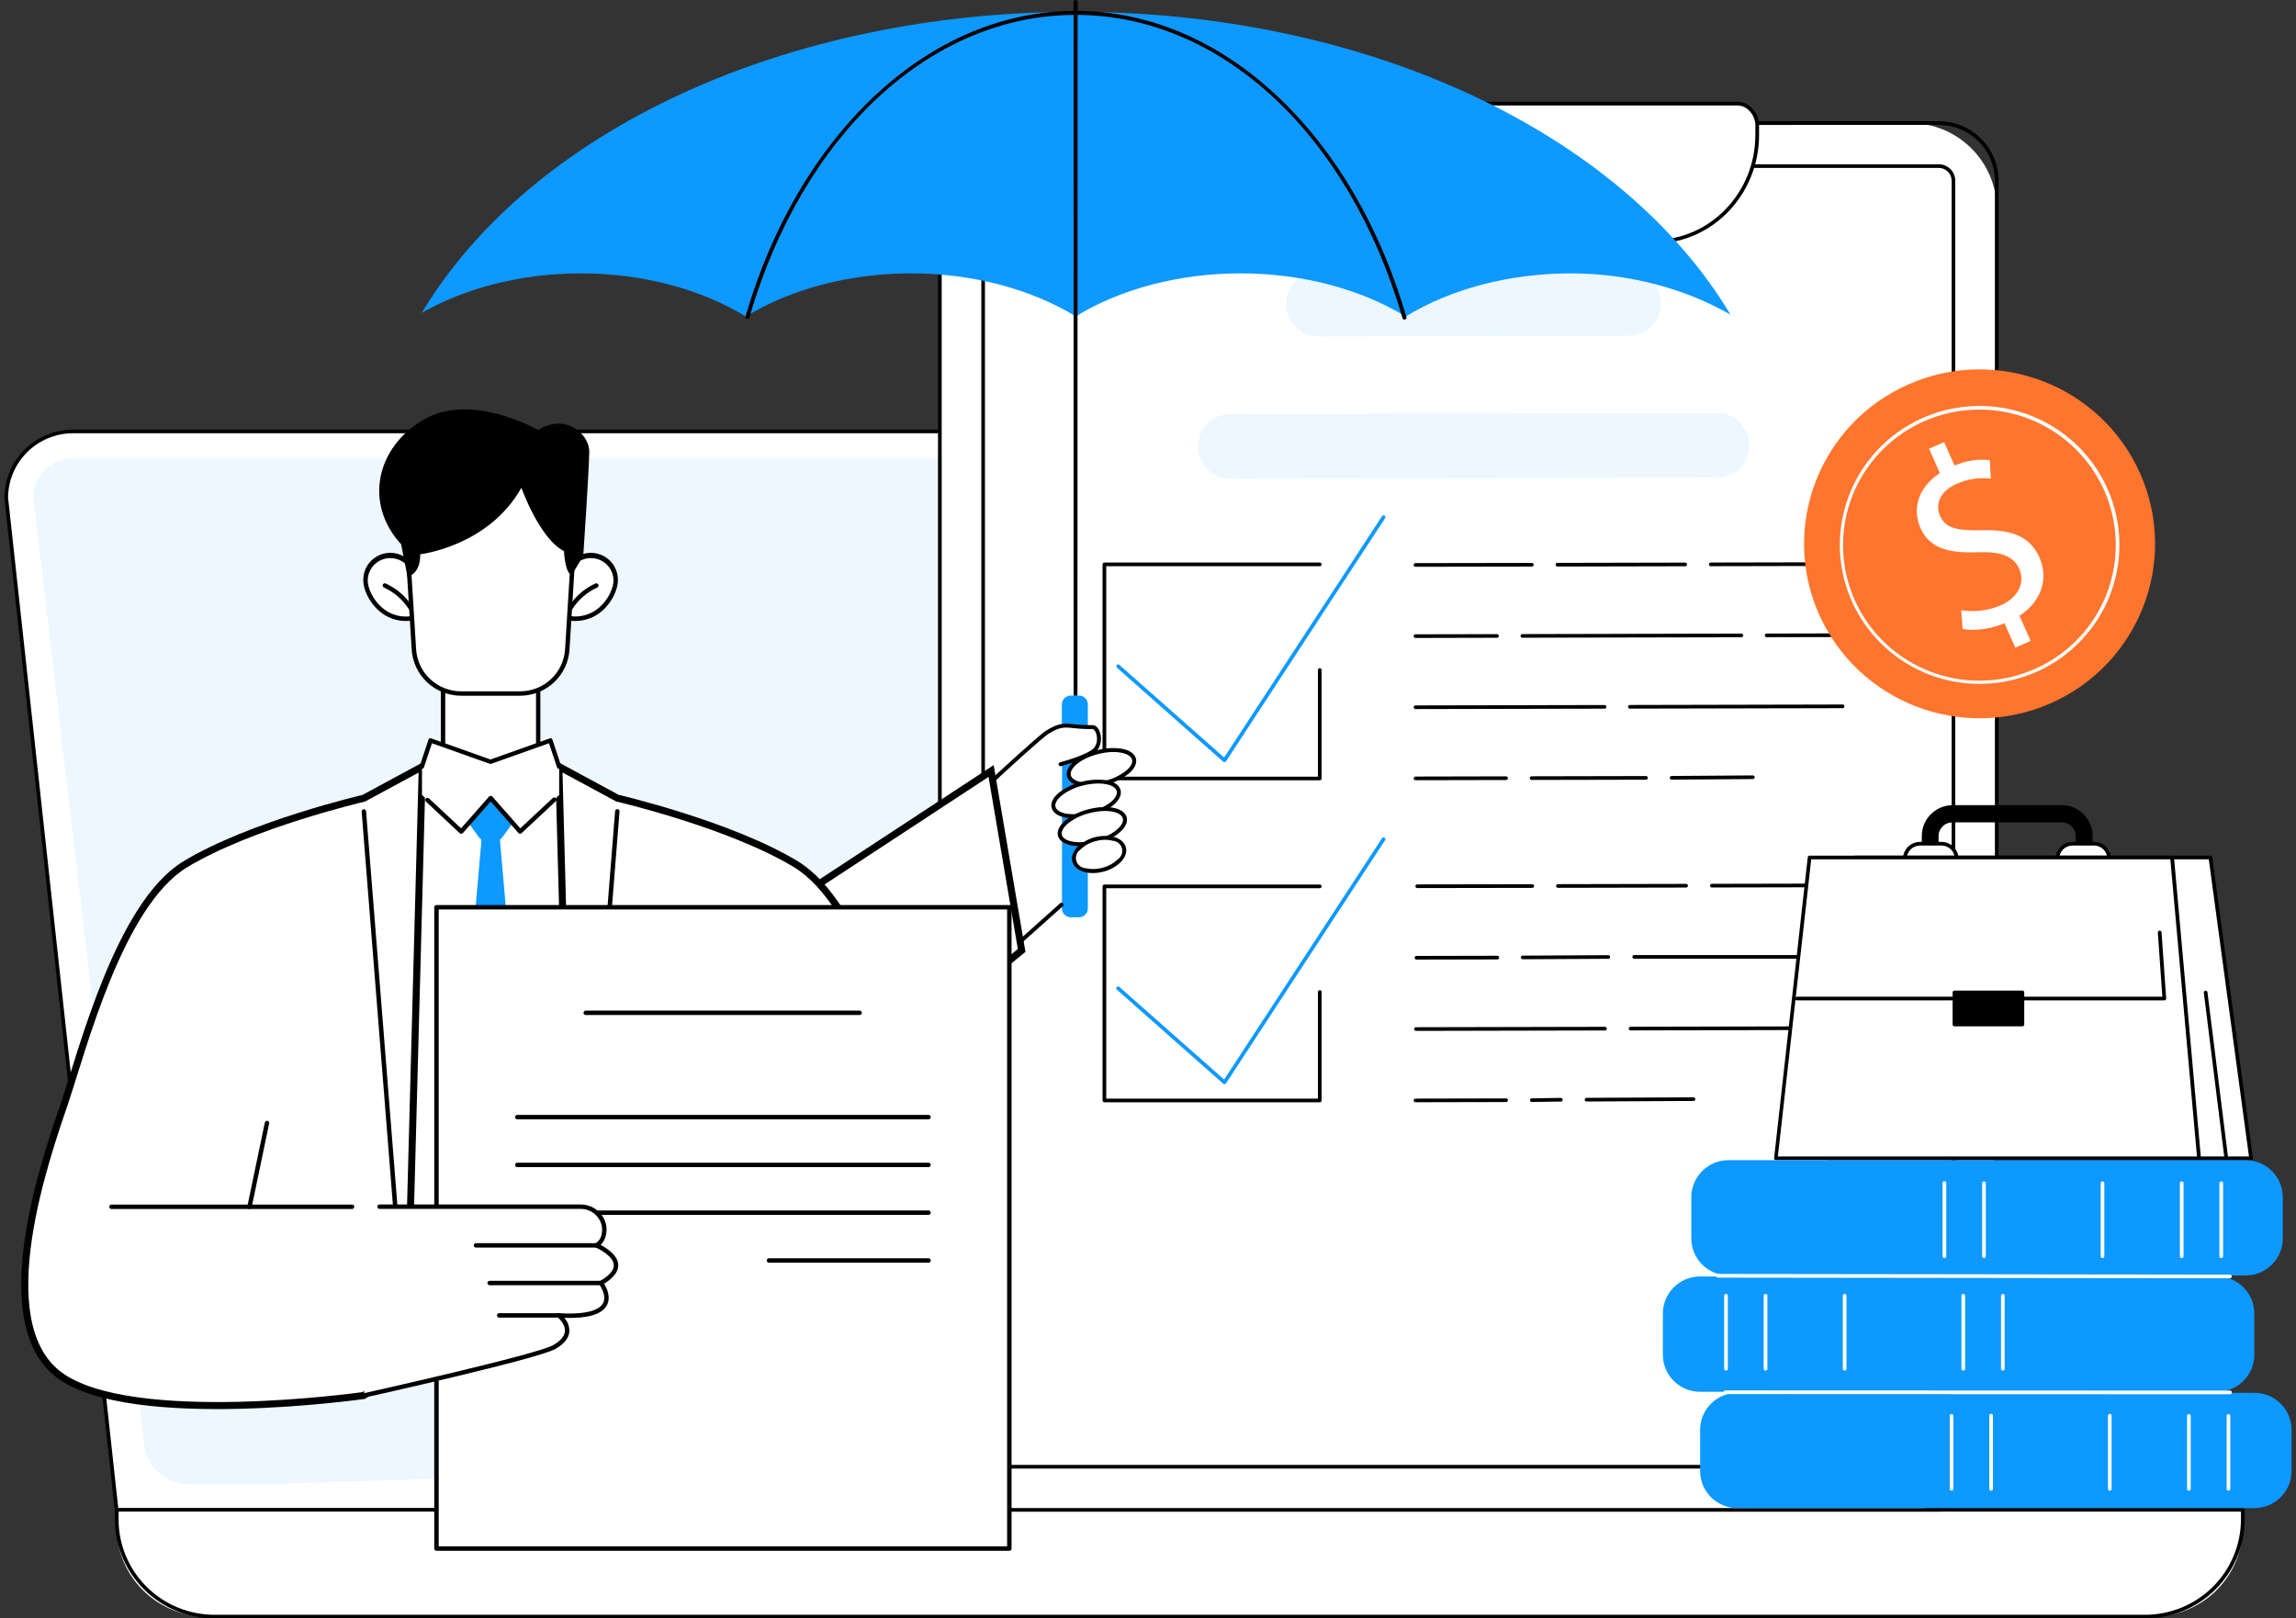 <?xml version="1.0" encoding="UTF-8"?>
<svg xmlns="http://www.w3.org/2000/svg" width="261" height="184" viewBox="0 0 261 184" fill="none">
  <rect x="0" y="0" width="261" height="184" fill="#333333" stroke="none"/>
  <g clip-path="url(#clip0_1_1042)">
    <path d="M8.312 49.056H159.621C161.638 49.056 163.572 49.852 164.999 51.27C166.425 52.689 167.227 54.612 167.227 56.617L179.79 164.25C179.79 166.255 178.988 168.179 177.562 169.597C176.135 171.015 174.201 171.811 172.184 171.811H13.269L0.709 56.617C0.709 55.625 0.905 54.641 1.287 53.724C1.669 52.806 2.229 51.973 2.935 51.271C3.641 50.568 4.479 50.011 5.402 49.631C6.324 49.251 7.313 49.056 8.312 49.056Z" fill="white"></path>
    <path d="M172.184 172.017H13.269C13.218 172.018 13.168 171.999 13.13 171.965C13.092 171.931 13.068 171.884 13.063 171.833L0.5 56.639V56.617C0.5 54.556 1.324 52.579 2.79 51.121C4.256 49.663 6.245 48.844 8.319 48.844H159.627C161.701 48.844 163.69 49.663 165.156 51.121C166.622 52.579 167.446 54.556 167.446 56.617L180.006 164.237V164.262C180.001 166.321 179.175 168.294 177.708 169.748C176.242 171.201 174.255 172.018 172.184 172.017ZM13.457 171.594H172.184C174.143 171.591 176.021 170.817 177.407 169.442C178.793 168.066 179.575 166.2 179.581 164.253L167.021 56.63C167.021 56.63 167.021 56.63 167.021 56.608C167.019 54.658 166.239 52.789 164.853 51.41C163.466 50.032 161.586 49.256 159.624 49.255H8.312C6.354 49.257 4.476 50.031 3.091 51.407C1.705 52.783 0.924 54.649 0.919 56.596L13.457 171.594Z" fill="black"></path>
    <path d="M172.184 168.742C173.382 168.742 174.532 168.269 175.379 167.426C176.227 166.584 176.703 165.441 176.703 164.249L164.14 56.617C164.14 55.426 163.664 54.283 162.816 53.44C161.969 52.598 160.819 52.124 159.621 52.124H8.312C7.114 52.125 5.965 52.599 5.118 53.441C4.272 54.284 3.796 55.426 3.796 56.617L16.356 163.646C16.356 164.998 16.896 166.294 17.857 167.25C18.818 168.205 20.122 168.742 21.482 168.742H30.373L62.476 167.682L88.168 168.742H172.184Z" fill="#ECF7FF"></path>
    <path d="M244.697 183.791L23.506 183.791C20.788 183.791 18.182 182.718 16.261 180.808C14.339 178.898 13.26 176.307 13.26 173.605V171.643L254.952 171.643V173.605C254.952 174.944 254.687 176.269 254.171 177.506C253.656 178.742 252.9 179.865 251.948 180.811C250.995 181.757 249.865 182.507 248.621 183.019C247.377 183.53 246.043 183.793 244.697 183.791Z" fill="white"></path>
    <path d="M243.85 184H24.372C21.373 183.998 18.498 182.813 16.377 180.705C14.256 178.597 13.063 175.739 13.06 172.757V171.647C13.06 171.592 13.082 171.539 13.121 171.5C13.161 171.461 13.214 171.439 13.269 171.439H254.955C255.01 171.44 255.063 171.462 255.101 171.501C255.14 171.54 255.162 171.592 255.162 171.647V172.757C255.158 175.739 253.965 178.597 251.844 180.705C249.724 182.813 246.848 183.998 243.85 184ZM13.479 171.855V172.757C13.482 175.628 14.631 178.381 16.673 180.411C18.715 182.442 21.484 183.584 24.372 183.587H243.85C246.737 183.583 249.505 182.44 251.547 180.41C253.589 178.38 254.738 175.628 254.742 172.757V171.855H13.479Z" fill="black"></path>
    <path d="M217.118 13.989H116.687C111.241 13.989 106.826 18.378 106.826 23.793V161.84C106.826 167.254 111.241 171.644 116.687 171.644H217.118C222.564 171.644 226.979 167.254 226.979 161.84V23.793C226.979 18.378 222.564 13.989 217.118 13.989Z" fill="white"></path>
    <path d="M220.39 171.855H113.431C111.628 171.852 109.899 171.139 108.624 169.871C107.349 168.604 106.631 166.885 106.629 165.092V20.543C106.631 18.75 107.349 17.032 108.624 15.765C109.899 14.498 111.628 13.785 113.431 13.783H220.39C222.192 13.785 223.921 14.498 225.196 15.765C226.47 17.032 227.187 18.751 227.189 20.543V165.092C227.187 166.885 226.47 168.603 225.196 169.871C223.921 171.139 222.193 171.852 220.39 171.855ZM113.431 14.212C111.739 14.213 110.116 14.882 108.92 16.071C107.723 17.26 107.05 18.873 107.048 20.555V165.104C107.05 166.787 107.723 168.4 108.919 169.59C110.116 170.78 111.739 171.449 113.431 171.451H220.39C222.082 171.448 223.704 170.779 224.9 169.589C226.097 168.399 226.77 166.787 226.773 165.104V20.543C226.77 18.861 226.097 17.248 224.9 16.059C223.704 14.87 222.082 14.202 220.39 14.2L113.431 14.212Z" fill="black"></path>
    <path d="M222.068 164.263V21.368C222.068 19.992 220.946 18.877 219.563 18.877L114.252 18.877C112.869 18.877 111.747 19.992 111.747 21.368L111.747 164.263C111.747 165.638 112.869 166.753 114.252 166.753H219.563C220.946 166.753 222.068 165.638 222.068 164.263Z" fill="white"></path>
    <path d="M220.391 166.964H113.432C112.934 166.964 112.457 166.767 112.105 166.417C111.753 166.068 111.556 165.593 111.556 165.098V20.543C111.556 20.048 111.753 19.574 112.105 19.224C112.457 18.874 112.934 18.678 113.432 18.678H220.391C220.888 18.678 221.366 18.874 221.718 19.224C222.069 19.574 222.267 20.048 222.267 20.543V165.092C222.268 165.338 222.22 165.581 222.126 165.808C222.032 166.035 221.894 166.241 221.72 166.415C221.545 166.589 221.338 166.727 221.11 166.821C220.882 166.915 220.638 166.964 220.391 166.964ZM113.432 19.088C113.044 19.088 112.671 19.241 112.396 19.514C112.121 19.787 111.966 20.157 111.965 20.543V165.092C111.966 165.478 112.121 165.848 112.396 166.121C112.671 166.394 113.044 166.547 113.432 166.547H220.391C220.779 166.546 221.15 166.393 221.425 166.12C221.699 165.847 221.854 165.478 221.854 165.092V20.543C221.854 20.157 221.699 19.788 221.425 19.515C221.15 19.242 220.779 19.089 220.391 19.088H113.432Z" fill="black"></path>
    <path d="M188.075 27.468L145.761 27.577C139.303 27.595 134.061 22.182 134.055 15.491V14.374C134.055 13.162 135.043 11.775 136.263 11.772H197.536C198.758 11.772 199.753 12.997 199.756 14.213V15.323C199.762 22.014 194.533 27.452 188.075 27.468Z" fill="white"></path>
    <path d="M145.731 27.785C144.202 27.783 142.688 27.48 141.277 26.892C139.867 26.305 138.587 25.446 137.512 24.364C136.34 23.2 135.412 21.816 134.782 20.292C134.152 18.768 133.833 17.135 133.844 15.487V14.368C133.844 13.071 134.898 11.569 136.258 11.569H197.54C197.838 11.575 198.131 11.64 198.403 11.759C198.675 11.878 198.921 12.049 199.126 12.263C199.649 12.783 199.949 13.484 199.964 14.219V15.329C199.964 22.126 194.647 27.666 188.08 27.682L145.769 27.791L145.731 27.785ZM136.258 11.98C135.151 11.98 134.26 13.292 134.26 14.374V15.506C134.25 17.099 134.558 18.679 135.167 20.153C135.776 21.628 136.673 22.967 137.806 24.094C138.843 25.135 140.077 25.962 141.436 26.526C142.796 27.091 144.255 27.382 145.728 27.384H145.756L188.071 27.278C194.404 27.259 199.548 21.905 199.542 15.338V14.228C199.529 13.604 199.274 13.008 198.829 12.568C198.662 12.392 198.462 12.252 198.241 12.153C198.019 12.055 197.78 12.002 197.537 11.995H136.258V11.98Z" fill="black"></path>
    <path d="M185.238 38.163L149.791 38.257C148.835 38.236 147.925 37.84 147.262 37.155C146.599 36.47 146.235 35.551 146.251 34.6C146.232 33.648 146.594 32.727 147.256 32.038C147.918 31.35 148.827 30.949 149.785 30.925L185.228 30.835C186.185 30.854 187.095 31.25 187.759 31.936C188.424 32.621 188.788 33.54 188.772 34.491C188.789 35.443 188.428 36.363 187.766 37.051C187.104 37.739 186.195 38.139 185.238 38.163Z" fill="#ECF7FF"></path>
    <path d="M195.296 54.276L139.762 54.419C138.806 54.398 137.896 54.002 137.233 53.317C136.57 52.632 136.206 51.713 136.222 50.762C136.204 49.81 136.566 48.89 137.228 48.201C137.89 47.513 138.798 47.112 139.756 47.087L195.29 46.944C196.247 46.964 197.157 47.36 197.82 48.045C198.484 48.73 198.847 49.649 198.83 50.601C198.847 51.553 198.485 52.473 197.824 53.161C197.162 53.849 196.254 54.25 195.296 54.276Z" fill="#ECF7FF"></path>
    <path d="M194.596 100.9C194.541 100.9 194.487 100.878 194.448 100.839C194.409 100.8 194.387 100.747 194.387 100.692C194.387 100.636 194.409 100.583 194.448 100.544C194.487 100.505 194.541 100.483 194.596 100.483L209.739 100.452C209.795 100.452 209.848 100.474 209.887 100.513C209.927 100.552 209.949 100.605 209.949 100.661C209.949 100.716 209.927 100.769 209.887 100.808C209.848 100.847 209.795 100.869 209.739 100.869L194.596 100.9Z" fill="black"></path>
    <path d="M177.1 100.938C177.044 100.938 176.991 100.916 176.952 100.877C176.912 100.838 176.89 100.785 176.89 100.729C176.89 100.674 176.912 100.621 176.952 100.582C176.991 100.543 177.044 100.521 177.1 100.521L191.67 100.49C191.726 100.49 191.779 100.512 191.818 100.551C191.858 100.59 191.88 100.643 191.88 100.698C191.88 100.754 191.858 100.807 191.818 100.846C191.779 100.885 191.726 100.907 191.67 100.907L177.096 100.938H177.1Z" fill="black"></path>
    <path d="M161.106 100.966C161.051 100.966 160.998 100.944 160.958 100.905C160.919 100.866 160.897 100.813 160.897 100.758C160.897 100.703 160.919 100.65 160.958 100.611C160.998 100.571 161.051 100.549 161.106 100.549L174.182 100.528C174.238 100.528 174.291 100.55 174.33 100.589C174.37 100.628 174.392 100.681 174.392 100.736C174.392 100.791 174.37 100.844 174.33 100.883C174.291 100.922 174.238 100.944 174.182 100.944L161.103 100.966H161.106Z" fill="black"></path>
    <path d="M185.767 109C185.74 109 185.713 108.995 185.688 108.985C185.662 108.975 185.64 108.96 185.62 108.941C185.601 108.922 185.586 108.899 185.576 108.874C185.566 108.849 185.56 108.822 185.561 108.795C185.56 108.768 185.565 108.741 185.576 108.715C185.586 108.69 185.601 108.667 185.62 108.648C185.639 108.628 185.662 108.613 185.688 108.602C185.713 108.592 185.74 108.586 185.767 108.586H206.762C206.791 108.583 206.821 108.585 206.849 108.594C206.878 108.603 206.904 108.618 206.926 108.637C206.948 108.657 206.966 108.681 206.978 108.708C206.991 108.734 206.997 108.764 206.997 108.793C206.997 108.823 206.991 108.852 206.978 108.879C206.966 108.906 206.948 108.93 206.926 108.949C206.904 108.969 206.878 108.983 206.849 108.992C206.821 109.001 206.791 109.004 206.762 109H185.767Z" fill="black"></path>
    <path d="M173.118 109.059C173.089 109.063 173.059 109.06 173.031 109.051C173.002 109.043 172.976 109.028 172.954 109.008C172.932 108.989 172.914 108.965 172.902 108.938C172.89 108.911 172.883 108.882 172.883 108.852C172.883 108.823 172.89 108.794 172.902 108.767C172.914 108.74 172.932 108.716 172.954 108.696C172.976 108.677 173.002 108.662 173.031 108.653C173.059 108.645 173.089 108.642 173.118 108.646L182.848 108.593C182.899 108.599 182.945 108.623 182.979 108.662C183.013 108.7 183.032 108.749 183.032 108.8C183.032 108.85 183.013 108.899 182.979 108.938C182.945 108.976 182.899 109 182.848 109.006L173.118 109.059Z" fill="black"></path>
    <path d="M161.017 109.097C160.961 109.097 160.908 109.075 160.869 109.036C160.829 108.997 160.807 108.944 160.807 108.888C160.807 108.833 160.829 108.78 160.869 108.741C160.908 108.702 160.961 108.68 161.017 108.68L170.205 108.661C170.261 108.661 170.314 108.683 170.354 108.722C170.393 108.761 170.415 108.814 170.415 108.87C170.415 108.925 170.393 108.978 170.354 109.017C170.314 109.056 170.261 109.078 170.205 109.078L161.017 109.097Z" fill="black"></path>
    <path d="M185.36 117.149C185.305 117.149 185.251 117.127 185.212 117.088C185.173 117.049 185.151 116.996 185.151 116.941C185.151 116.886 185.173 116.833 185.212 116.794C185.251 116.755 185.305 116.733 185.36 116.733L209.626 116.68C209.682 116.68 209.735 116.702 209.774 116.741C209.814 116.78 209.836 116.833 209.836 116.888C209.836 116.943 209.814 116.996 209.774 117.035C209.735 117.074 209.682 117.096 209.626 117.096L185.36 117.149Z" fill="black"></path>
    <path d="M160.963 117.203C160.908 117.203 160.854 117.181 160.815 117.142C160.776 117.103 160.754 117.05 160.754 116.994C160.754 116.939 160.776 116.886 160.815 116.847C160.854 116.808 160.908 116.786 160.963 116.786L182.443 116.739C182.498 116.739 182.551 116.761 182.591 116.8C182.63 116.839 182.652 116.892 182.652 116.948C182.652 117.003 182.63 117.056 182.591 117.095C182.551 117.134 182.498 117.156 182.443 117.156L160.963 117.203Z" fill="black"></path>
    <path d="M180.35 125.231C180.294 125.231 180.241 125.209 180.202 125.17C180.162 125.131 180.14 125.078 180.14 125.023C180.14 124.967 180.162 124.914 180.202 124.875C180.241 124.836 180.294 124.814 180.35 124.814L192.484 124.755C192.514 124.752 192.544 124.754 192.572 124.763C192.6 124.772 192.626 124.787 192.649 124.806C192.671 124.826 192.689 124.85 192.701 124.877C192.713 124.903 192.719 124.933 192.719 124.962C192.719 124.992 192.713 125.021 192.701 125.048C192.689 125.075 192.671 125.099 192.649 125.118C192.626 125.138 192.6 125.152 192.572 125.161C192.544 125.17 192.514 125.172 192.484 125.169L180.35 125.231Z" fill="black"></path>
    <path d="M174.154 125.287C174.125 125.29 174.095 125.288 174.066 125.279C174.038 125.27 174.012 125.255 173.99 125.236C173.967 125.216 173.95 125.192 173.937 125.165C173.925 125.139 173.919 125.109 173.919 125.08C173.919 125.05 173.925 125.021 173.937 124.994C173.95 124.967 173.967 124.943 173.99 124.924C174.012 124.904 174.038 124.89 174.066 124.881C174.095 124.872 174.125 124.87 174.154 124.873L177.432 124.82C177.487 124.822 177.539 124.844 177.578 124.882C177.618 124.92 177.641 124.971 177.644 125.025C177.644 125.08 177.623 125.133 177.584 125.173C177.546 125.212 177.493 125.235 177.438 125.237L174.16 125.287H174.154Z" fill="black"></path>
    <path d="M160.909 125.315C160.882 125.316 160.855 125.311 160.829 125.3C160.804 125.29 160.781 125.275 160.761 125.256C160.742 125.237 160.727 125.214 160.716 125.189C160.705 125.164 160.7 125.137 160.7 125.11C160.7 125.055 160.722 125.002 160.761 124.963C160.801 124.924 160.854 124.902 160.909 124.902L171.23 124.88C171.281 124.886 171.327 124.91 171.361 124.949C171.395 124.987 171.414 125.036 171.414 125.087C171.414 125.137 171.395 125.187 171.361 125.225C171.327 125.263 171.281 125.287 171.23 125.293L160.909 125.315Z" fill="black"></path>
    <path d="M194.473 64.372C194.417 64.372 194.364 64.35 194.325 64.311C194.286 64.272 194.263 64.219 194.263 64.163C194.263 64.136 194.268 64.109 194.278 64.084C194.288 64.059 194.304 64.036 194.323 64.016C194.342 63.997 194.365 63.982 194.39 63.971C194.415 63.961 194.443 63.955 194.47 63.955L209.56 63.924C209.615 63.924 209.669 63.946 209.708 63.985C209.747 64.024 209.769 64.077 209.769 64.132C209.769 64.188 209.747 64.241 209.708 64.28C209.669 64.319 209.615 64.341 209.56 64.341L194.473 64.372Z" fill="black"></path>
    <path d="M177.044 64.41C176.988 64.41 176.935 64.388 176.896 64.349C176.857 64.309 176.834 64.257 176.834 64.201C176.834 64.146 176.857 64.093 176.896 64.054C176.935 64.015 176.988 63.993 177.044 63.993L191.565 63.962C191.62 63.962 191.674 63.984 191.713 64.023C191.752 64.062 191.774 64.115 191.774 64.17C191.774 64.225 191.752 64.278 191.713 64.317C191.674 64.356 191.62 64.379 191.565 64.379L177.044 64.41Z" fill="black"></path>
    <path d="M160.909 64.438C160.854 64.438 160.801 64.416 160.761 64.377C160.722 64.338 160.7 64.285 160.7 64.23C160.7 64.174 160.722 64.121 160.761 64.082C160.801 64.043 160.854 64.021 160.909 64.021L174.135 63.999C174.19 64 174.243 64.023 174.282 64.062C174.32 64.101 174.342 64.153 174.342 64.208C174.342 64.235 174.337 64.262 174.327 64.287C174.317 64.313 174.302 64.336 174.282 64.355C174.263 64.374 174.24 64.39 174.215 64.4C174.19 64.411 174.163 64.416 174.135 64.416L160.906 64.438H160.909Z" fill="black"></path>
    <path d="M200.851 72.444C200.822 72.448 200.792 72.445 200.763 72.436C200.735 72.428 200.709 72.413 200.687 72.394C200.664 72.374 200.647 72.35 200.634 72.323C200.622 72.296 200.616 72.267 200.616 72.237C200.616 72.208 200.622 72.179 200.634 72.152C200.647 72.125 200.664 72.101 200.687 72.081C200.709 72.062 200.735 72.047 200.763 72.038C200.792 72.03 200.822 72.027 200.851 72.031L209.498 72.012C209.526 72.012 209.553 72.017 209.578 72.027C209.604 72.037 209.627 72.052 209.646 72.071C209.666 72.09 209.681 72.113 209.692 72.138C209.703 72.163 209.708 72.19 209.708 72.217C209.708 72.272 209.686 72.326 209.646 72.365C209.607 72.404 209.554 72.426 209.498 72.426L200.851 72.444Z" fill="black"></path>
    <path d="M173.079 72.503C173.049 72.507 173.019 72.504 172.991 72.496C172.963 72.487 172.936 72.472 172.914 72.453C172.892 72.433 172.874 72.409 172.862 72.382C172.85 72.355 172.844 72.326 172.844 72.296C172.844 72.267 172.85 72.238 172.862 72.211C172.874 72.184 172.892 72.16 172.914 72.141C172.936 72.121 172.963 72.106 172.991 72.098C173.019 72.089 173.049 72.086 173.079 72.09L197.954 72.034C198.01 72.034 198.063 72.056 198.102 72.095C198.142 72.134 198.164 72.187 198.164 72.242C198.164 72.297 198.142 72.35 198.102 72.389C198.063 72.428 198.01 72.451 197.954 72.451L173.079 72.503Z" fill="black"></path>
    <path d="M160.909 72.531C160.854 72.531 160.801 72.509 160.761 72.47C160.722 72.431 160.7 72.378 160.7 72.322C160.7 72.267 160.722 72.214 160.761 72.175C160.801 72.136 160.854 72.114 160.909 72.114L170.17 72.095C170.197 72.095 170.224 72.1 170.25 72.11C170.275 72.12 170.298 72.135 170.318 72.154C170.337 72.174 170.353 72.196 170.363 72.221C170.374 72.246 170.379 72.273 170.379 72.301C170.379 72.356 170.357 72.409 170.318 72.448C170.279 72.487 170.225 72.509 170.17 72.509L160.909 72.531Z" fill="black"></path>
    <path d="M185.277 80.566C185.221 80.566 185.168 80.543 185.128 80.504C185.089 80.465 185.067 80.412 185.067 80.357C185.067 80.302 185.089 80.249 185.128 80.21C185.168 80.171 185.221 80.149 185.277 80.149L209.458 80.096C209.513 80.096 209.567 80.118 209.606 80.157C209.645 80.196 209.667 80.249 209.667 80.304C209.668 80.332 209.663 80.359 209.653 80.384C209.642 80.409 209.627 80.432 209.608 80.451C209.589 80.471 209.566 80.486 209.541 80.497C209.515 80.507 209.488 80.513 209.461 80.513L185.28 80.566H185.277Z" fill="black"></path>
    <path d="M160.909 80.615C160.854 80.615 160.801 80.593 160.761 80.554C160.722 80.515 160.7 80.462 160.7 80.407C160.701 80.352 160.723 80.299 160.762 80.261C160.801 80.222 160.854 80.2 160.909 80.199L182.367 80.155C182.396 80.151 182.426 80.154 182.454 80.163C182.483 80.172 182.509 80.186 182.531 80.206C182.554 80.225 182.571 80.249 182.584 80.276C182.596 80.303 182.602 80.332 182.602 80.362C182.602 80.391 182.596 80.421 182.584 80.448C182.571 80.474 182.554 80.498 182.531 80.518C182.509 80.537 182.483 80.552 182.454 80.561C182.426 80.57 182.396 80.572 182.367 80.569L160.909 80.615Z" fill="black"></path>
    <path d="M190.02 88.64C189.964 88.64 189.911 88.618 189.872 88.579C189.832 88.54 189.811 88.487 189.811 88.432C189.811 88.376 189.832 88.323 189.872 88.284C189.911 88.245 189.964 88.223 190.02 88.223L199.255 88.158C199.31 88.158 199.363 88.18 199.402 88.218C199.442 88.256 199.464 88.309 199.465 88.363C199.465 88.391 199.46 88.418 199.45 88.443C199.44 88.468 199.425 88.491 199.406 88.51C199.386 88.53 199.364 88.545 199.338 88.556C199.313 88.566 199.286 88.572 199.259 88.572L190.023 88.64H190.02Z" fill="black"></path>
    <path d="M174.107 88.674C174.051 88.674 173.998 88.652 173.958 88.613C173.919 88.574 173.897 88.521 173.897 88.466C173.897 88.411 173.919 88.358 173.958 88.319C173.998 88.279 174.051 88.257 174.107 88.257L187.11 88.23C187.166 88.23 187.219 88.251 187.259 88.29C187.298 88.33 187.32 88.383 187.32 88.438C187.32 88.493 187.298 88.546 187.259 88.585C187.219 88.624 187.166 88.646 187.11 88.646L174.107 88.674Z" fill="black"></path>
    <path d="M160.909 88.703C160.854 88.703 160.801 88.681 160.761 88.642C160.722 88.603 160.7 88.55 160.7 88.494C160.7 88.439 160.722 88.386 160.761 88.347C160.801 88.308 160.854 88.286 160.909 88.286L171.202 88.264C171.258 88.264 171.311 88.286 171.35 88.325C171.389 88.364 171.411 88.417 171.411 88.473C171.411 88.528 171.389 88.581 171.35 88.62C171.311 88.659 171.258 88.681 171.202 88.681L160.909 88.703Z" fill="black"></path>
    <path d="M150.025 88.715H125.544C125.488 88.715 125.435 88.693 125.396 88.654C125.356 88.615 125.334 88.562 125.334 88.507V64.167C125.334 64.112 125.356 64.059 125.396 64.02C125.435 63.981 125.488 63.959 125.544 63.959H150.025C150.081 63.959 150.134 63.981 150.174 64.02C150.213 64.059 150.235 64.112 150.235 64.167C150.235 64.222 150.213 64.275 150.174 64.314C150.134 64.353 150.081 64.376 150.025 64.376H125.753V88.299H149.816V76.172C149.816 76.117 149.838 76.064 149.877 76.025C149.916 75.986 149.97 75.964 150.025 75.964C150.081 75.964 150.134 75.986 150.174 76.025C150.213 76.064 150.235 76.117 150.235 76.172V88.501C150.236 88.528 150.231 88.556 150.221 88.582C150.211 88.608 150.195 88.632 150.176 88.652C150.156 88.672 150.133 88.688 150.107 88.699C150.081 88.71 150.054 88.715 150.025 88.715Z" fill="black"></path>
    <path d="M139.183 86.647C139.132 86.647 139.082 86.628 139.043 86.594L126.958 75.904C126.937 75.885 126.919 75.861 126.908 75.834C126.896 75.807 126.89 75.778 126.89 75.749C126.89 75.72 126.896 75.691 126.908 75.664C126.919 75.637 126.937 75.613 126.958 75.594C126.977 75.574 127 75.559 127.026 75.548C127.051 75.538 127.078 75.532 127.105 75.532C127.133 75.532 127.16 75.538 127.185 75.548C127.21 75.559 127.233 75.574 127.252 75.594L139.155 86.122L157.107 58.679C157.137 58.633 157.185 58.6 157.239 58.589C157.294 58.577 157.351 58.587 157.398 58.617C157.421 58.632 157.441 58.651 157.457 58.673C157.473 58.696 157.483 58.722 157.489 58.749C157.495 58.776 157.495 58.804 157.489 58.831C157.484 58.858 157.473 58.883 157.457 58.906L139.374 86.551C139.358 86.576 139.337 86.598 139.311 86.614C139.286 86.63 139.257 86.641 139.227 86.644L139.183 86.647Z" fill="#0D99FF"></path>
    <path d="M150.025 125.321H125.544C125.488 125.321 125.435 125.299 125.396 125.26C125.356 125.221 125.334 125.168 125.334 125.112V100.773C125.334 100.718 125.356 100.665 125.396 100.625C125.435 100.586 125.488 100.564 125.544 100.564H150.025C150.081 100.564 150.134 100.586 150.174 100.625C150.213 100.665 150.235 100.718 150.235 100.773C150.235 100.828 150.213 100.881 150.174 100.92C150.134 100.959 150.081 100.981 150.025 100.981H125.753V124.904H149.816V112.778C149.816 112.723 149.838 112.67 149.877 112.631C149.916 112.591 149.97 112.57 150.025 112.57C150.081 112.57 150.134 112.591 150.174 112.631C150.213 112.67 150.235 112.723 150.235 112.778V125.106C150.236 125.134 150.231 125.162 150.221 125.188C150.211 125.214 150.195 125.238 150.176 125.258C150.156 125.278 150.133 125.294 150.107 125.304C150.081 125.315 150.054 125.321 150.025 125.321Z" fill="black"></path>
    <path d="M139.183 123.254C139.132 123.254 139.082 123.235 139.043 123.201L126.958 112.517C126.937 112.497 126.919 112.473 126.908 112.446C126.896 112.42 126.89 112.391 126.89 112.362C126.89 112.332 126.896 112.303 126.908 112.277C126.919 112.25 126.937 112.226 126.958 112.206C126.977 112.187 127 112.171 127.026 112.161C127.051 112.15 127.078 112.145 127.105 112.145C127.133 112.145 127.16 112.15 127.185 112.161C127.21 112.171 127.233 112.187 127.252 112.206L139.155 122.734L157.107 95.291C157.137 95.245 157.185 95.213 157.239 95.201C157.294 95.19 157.351 95.2 157.398 95.229C157.421 95.244 157.441 95.263 157.457 95.285C157.472 95.308 157.483 95.333 157.489 95.36C157.494 95.386 157.494 95.414 157.489 95.441C157.484 95.468 157.473 95.493 157.457 95.515L139.374 123.163C139.358 123.188 139.336 123.21 139.311 123.226C139.285 123.242 139.257 123.253 139.227 123.257L139.183 123.254Z" fill="#0D99FF"></path>
    <path d="M220.369 98.326V95.083C220.365 94.876 220.402 94.671 220.479 94.478C220.556 94.286 220.67 94.111 220.816 93.963C220.962 93.816 221.135 93.699 221.327 93.618C221.519 93.538 221.725 93.497 221.933 93.497H234.393C234.601 93.497 234.807 93.538 234.998 93.618C235.19 93.699 235.364 93.816 235.509 93.963C235.655 94.111 235.77 94.286 235.846 94.478C235.923 94.671 235.96 94.876 235.956 95.083V98.326H237.877V95.083C237.887 94.155 237.527 93.26 236.875 92.595C236.223 91.931 235.333 91.551 234.399 91.538H221.939C221.005 91.551 220.115 91.931 219.463 92.595C218.811 93.26 218.451 94.155 218.461 95.083V98.326H220.369Z" fill="black"></path>
    <path d="M220.8 95.925H218.164C217.265 95.925 216.537 96.649 216.537 97.542V98.161C216.537 99.054 217.265 99.778 218.164 99.778H220.8C221.698 99.778 222.426 99.054 222.426 98.161V97.542C222.426 96.649 221.698 95.925 220.8 95.925Z" fill="white"></path>
    <path d="M220.71 99.986H218.252C217.742 99.985 217.253 99.783 216.893 99.425C216.532 99.067 216.329 98.581 216.328 98.074V97.629C216.329 97.122 216.532 96.636 216.893 96.278C217.253 95.919 217.742 95.718 218.252 95.717H220.71C221.22 95.718 221.708 95.919 222.069 96.278C222.429 96.636 222.632 97.122 222.633 97.629V98.074C222.632 98.581 222.429 99.067 222.069 99.425C221.708 99.783 221.22 99.985 220.71 99.986ZM218.252 96.133C218.054 96.133 217.859 96.172 217.676 96.247C217.494 96.323 217.328 96.433 217.188 96.572C217.048 96.71 216.938 96.875 216.862 97.057C216.786 97.238 216.747 97.433 216.747 97.629V98.074C216.747 98.27 216.786 98.465 216.862 98.646C216.938 98.828 217.048 98.992 217.188 99.131C217.328 99.27 217.494 99.38 217.676 99.456C217.859 99.531 218.054 99.569 218.252 99.569H220.71C220.907 99.569 221.103 99.531 221.286 99.456C221.468 99.38 221.634 99.27 221.774 99.131C221.913 98.992 222.024 98.828 222.1 98.646C222.175 98.465 222.214 98.27 222.214 98.074V97.629C222.214 97.433 222.175 97.238 222.1 97.057C222.024 96.875 221.913 96.71 221.774 96.572C221.634 96.433 221.468 96.323 221.286 96.247C221.103 96.172 220.907 96.133 220.71 96.133H218.252Z" fill="black"></path>
    <path d="M238.136 95.925H235.499C234.601 95.925 233.873 96.649 233.873 97.542V98.161C233.873 99.054 234.601 99.778 235.499 99.778H238.136C239.034 99.778 239.762 99.054 239.762 98.161V97.542C239.762 96.649 239.034 95.925 238.136 95.925Z" fill="white"></path>
    <path d="M238.048 99.986H235.587C235.077 99.985 234.588 99.783 234.228 99.425C233.867 99.067 233.664 98.581 233.664 98.074V97.629C233.664 97.122 233.867 96.636 234.228 96.278C234.588 95.919 235.077 95.718 235.587 95.717H238.048C238.558 95.718 239.047 95.919 239.407 96.278C239.768 96.636 239.971 97.122 239.972 97.629V98.074C239.971 98.581 239.768 99.067 239.407 99.425C239.047 99.783 238.558 99.985 238.048 99.986ZM235.587 96.133C235.188 96.134 234.806 96.292 234.524 96.573C234.242 96.853 234.083 97.233 234.083 97.629V98.074C234.083 98.27 234.122 98.465 234.197 98.646C234.273 98.828 234.384 98.992 234.523 99.131C234.663 99.27 234.829 99.38 235.011 99.456C235.194 99.531 235.389 99.569 235.587 99.569H238.048C238.447 99.569 238.83 99.412 239.112 99.131C239.394 98.851 239.553 98.47 239.553 98.074V97.629C239.552 97.233 239.393 96.853 239.111 96.573C238.829 96.292 238.447 96.134 238.048 96.133H235.587Z" fill="black"></path>
    <path d="M255.896 131.689H207.793L210.855 97.493H251.271L255.896 131.689Z" fill="white"></path>
    <path d="M255.893 131.901H207.79C207.761 131.9 207.732 131.894 207.706 131.882C207.68 131.87 207.656 131.853 207.636 131.832C207.617 131.811 207.602 131.786 207.592 131.759C207.583 131.731 207.58 131.702 207.583 131.674L210.645 97.471C210.65 97.419 210.674 97.371 210.713 97.336C210.751 97.301 210.802 97.281 210.855 97.281H251.271C251.321 97.282 251.37 97.3 251.408 97.333C251.445 97.366 251.47 97.412 251.477 97.462L256.102 131.664C256.108 131.724 256.09 131.783 256.052 131.829C256.032 131.851 256.007 131.869 255.98 131.881C255.953 131.894 255.923 131.9 255.893 131.901ZM208.018 131.484H255.655L251.086 97.701H211.055L208.018 131.484Z" fill="black"></path>
    <path d="M253.078 131.9C253.027 131.9 252.978 131.881 252.94 131.847C252.902 131.814 252.877 131.767 252.871 131.717L250.523 112.859C250.519 112.832 250.521 112.805 250.529 112.778C250.536 112.752 250.548 112.728 250.565 112.707C250.582 112.685 250.603 112.667 250.627 112.654C250.651 112.641 250.677 112.632 250.704 112.629C250.731 112.626 250.758 112.628 250.785 112.635C250.811 112.642 250.836 112.655 250.857 112.671C250.879 112.688 250.897 112.709 250.91 112.733C250.923 112.756 250.932 112.782 250.935 112.809L253.287 131.664C253.293 131.719 253.278 131.774 253.244 131.817C253.21 131.861 253.161 131.889 253.106 131.897L253.078 131.9Z" fill="black"></path>
    <path d="M249.986 131.689H201.883L205.704 97.493H246.921L249.986 131.689Z" fill="white"></path>
    <path d="M249.985 131.901H201.882C201.853 131.9 201.823 131.893 201.796 131.881C201.77 131.869 201.746 131.851 201.726 131.829C201.706 131.808 201.691 131.782 201.682 131.754C201.672 131.726 201.669 131.697 201.673 131.667L205.498 97.465C205.502 97.414 205.526 97.366 205.564 97.332C205.602 97.297 205.652 97.278 205.704 97.278H246.921C246.973 97.278 247.024 97.298 247.062 97.333C247.101 97.368 247.125 97.416 247.13 97.468L250.192 131.671C250.195 131.699 250.192 131.728 250.183 131.756C250.173 131.783 250.158 131.808 250.139 131.829C250.12 131.851 250.096 131.869 250.07 131.881C250.043 131.894 250.015 131.9 249.985 131.901ZM202.101 131.484H249.745L246.717 97.701H205.892L202.101 131.484Z" fill="black"></path>
    <path d="M246.033 113.733H204.269C204.213 113.733 204.16 113.711 204.12 113.672C204.081 113.633 204.059 113.58 204.059 113.525C204.059 113.469 204.081 113.416 204.12 113.377C204.16 113.338 204.213 113.316 204.269 113.316H245.807L245.294 106.025C245.293 105.998 245.296 105.97 245.305 105.944C245.314 105.918 245.328 105.894 245.346 105.874C245.364 105.853 245.386 105.836 245.411 105.824C245.436 105.812 245.462 105.804 245.49 105.803C245.517 105.801 245.545 105.804 245.571 105.813C245.597 105.822 245.622 105.836 245.642 105.854C245.663 105.872 245.68 105.894 245.692 105.918C245.704 105.943 245.712 105.97 245.714 105.997L246.242 113.509C246.244 113.537 246.24 113.566 246.231 113.593C246.221 113.62 246.206 113.644 246.186 113.665C246.167 113.686 246.143 113.703 246.116 113.715C246.09 113.727 246.062 113.733 246.033 113.733Z" fill="black"></path>
    <path d="M229.898 112.831H222.173V116.475H229.898V112.831Z" fill="black"></path>
    <path d="M229.898 116.686H222.174C222.118 116.686 222.065 116.664 222.025 116.625C221.986 116.586 221.964 116.533 221.964 116.478V112.828C221.964 112.772 221.986 112.719 222.025 112.68C222.065 112.641 222.118 112.619 222.174 112.619H229.898C229.954 112.619 230.007 112.641 230.047 112.68C230.086 112.719 230.108 112.772 230.108 112.828V116.472C230.109 116.5 230.104 116.527 230.094 116.553C230.084 116.579 230.068 116.603 230.049 116.623C230.029 116.643 230.006 116.659 229.98 116.67C229.954 116.681 229.927 116.686 229.898 116.686ZM222.393 116.27H229.698V113.042H222.393V116.27Z" fill="black"></path>
    <path d="M256.26 158.348H197.501C195.161 158.348 193.264 160.235 193.264 162.562V167.247C193.264 169.574 195.161 171.46 197.501 171.46H256.26C258.6 171.46 260.497 169.574 260.497 167.247V162.562C260.497 160.235 258.6 158.348 256.26 158.348Z" fill="#0D99FF"></path>
    <path d="M253.32 169.482C253.266 169.482 253.213 169.461 253.174 169.422C253.136 169.384 253.114 169.332 253.114 169.277V160.972C253.113 160.945 253.118 160.918 253.129 160.893C253.139 160.867 253.154 160.844 253.173 160.825C253.192 160.806 253.215 160.79 253.241 160.78C253.266 160.769 253.293 160.764 253.32 160.764C253.376 160.764 253.429 160.786 253.468 160.825C253.508 160.864 253.53 160.917 253.53 160.972V169.277C253.529 169.332 253.507 169.384 253.467 169.422C253.428 169.461 253.375 169.482 253.32 169.482Z" fill="white"></path>
    <path d="M248.825 169.482C248.77 169.482 248.717 169.461 248.678 169.422C248.638 169.384 248.616 169.332 248.615 169.277V160.972C248.615 160.917 248.637 160.864 248.677 160.825C248.716 160.786 248.769 160.764 248.825 160.764C248.88 160.764 248.934 160.786 248.973 160.825C249.012 160.864 249.034 160.917 249.034 160.972V169.277C249.033 169.332 249.011 169.384 248.972 169.422C248.933 169.461 248.88 169.482 248.825 169.482Z" fill="white"></path>
    <path d="M239.83 169.483C239.775 169.482 239.723 169.46 239.685 169.422C239.646 169.384 239.624 169.332 239.623 169.278V160.973C239.62 160.943 239.622 160.914 239.631 160.885C239.64 160.857 239.655 160.831 239.674 160.809C239.694 160.787 239.718 160.769 239.745 160.757C239.772 160.745 239.802 160.739 239.831 160.739C239.861 160.739 239.89 160.745 239.918 160.757C239.945 160.769 239.969 160.787 239.988 160.809C240.008 160.831 240.023 160.857 240.031 160.885C240.04 160.914 240.043 160.943 240.039 160.973V169.278C240.039 169.332 240.016 169.384 239.977 169.423C239.938 169.461 239.885 169.483 239.83 169.483Z" fill="white"></path>
    <path d="M226.345 169.483C226.29 169.483 226.237 169.461 226.198 169.423C226.159 169.384 226.136 169.332 226.136 169.278V160.973C226.132 160.943 226.135 160.914 226.143 160.885C226.152 160.857 226.167 160.831 226.187 160.809C226.206 160.787 226.23 160.769 226.257 160.757C226.285 160.745 226.314 160.739 226.344 160.739C226.373 160.739 226.403 160.745 226.43 160.757C226.457 160.769 226.481 160.787 226.5 160.809C226.52 160.831 226.535 160.857 226.544 160.885C226.552 160.914 226.555 160.943 226.552 160.973V169.278C226.551 169.332 226.529 169.384 226.49 169.422C226.452 169.46 226.4 169.482 226.345 169.483Z" fill="white"></path>
    <path d="M221.849 169.482C221.794 169.482 221.741 169.461 221.702 169.422C221.663 169.384 221.64 169.332 221.639 169.277V160.972C221.639 160.917 221.661 160.864 221.701 160.825C221.74 160.786 221.793 160.764 221.849 160.764C221.904 160.764 221.958 160.786 221.997 160.825C222.036 160.864 222.058 160.917 222.058 160.972V169.277C222.058 169.332 222.035 169.384 221.996 169.422C221.957 169.461 221.904 169.482 221.849 169.482Z" fill="white"></path>
    <path d="M193.266 158.236H252.024C254.365 158.236 256.262 156.35 256.262 154.023V149.337C256.262 147.011 254.365 145.124 252.024 145.124H193.266C190.926 145.124 189.028 147.011 189.028 149.337V154.023C189.028 156.35 190.926 158.236 193.266 158.236Z" fill="#0D99FF"></path>
    <path d="M196.203 155.82C196.176 155.82 196.149 155.815 196.123 155.805C196.098 155.795 196.075 155.78 196.055 155.761C196.036 155.742 196.02 155.719 196.01 155.694C195.999 155.669 195.994 155.642 195.994 155.615V147.31C195.994 147.255 196.016 147.202 196.055 147.163C196.094 147.123 196.148 147.102 196.203 147.102C196.259 147.102 196.312 147.123 196.352 147.163C196.391 147.202 196.413 147.255 196.413 147.31V155.615C196.413 155.642 196.407 155.669 196.397 155.694C196.386 155.719 196.371 155.742 196.351 155.761C196.332 155.78 196.309 155.795 196.283 155.805C196.258 155.815 196.231 155.82 196.203 155.82Z" fill="white"></path>
    <path d="M200.7 155.82C200.673 155.82 200.645 155.815 200.62 155.805C200.595 155.795 200.572 155.78 200.552 155.761C200.533 155.742 200.517 155.719 200.507 155.694C200.496 155.669 200.49 155.642 200.49 155.615V147.31C200.49 147.255 200.513 147.202 200.552 147.163C200.591 147.123 200.644 147.102 200.7 147.102C200.756 147.102 200.809 147.123 200.848 147.163C200.887 147.202 200.91 147.255 200.91 147.31V155.615C200.91 155.642 200.904 155.669 200.893 155.694C200.883 155.719 200.867 155.742 200.848 155.761C200.828 155.78 200.805 155.795 200.78 155.805C200.755 155.815 200.727 155.82 200.7 155.82Z" fill="white"></path>
    <path d="M209.691 155.82C209.664 155.82 209.637 155.815 209.611 155.805C209.586 155.795 209.563 155.78 209.543 155.761C209.524 155.742 209.508 155.719 209.498 155.694C209.487 155.669 209.482 155.642 209.482 155.615V147.31C209.482 147.255 209.504 147.202 209.543 147.163C209.582 147.123 209.636 147.102 209.691 147.102C209.747 147.102 209.8 147.123 209.839 147.163C209.879 147.202 209.901 147.255 209.901 147.31V155.615C209.901 155.642 209.895 155.669 209.885 155.694C209.874 155.719 209.859 155.742 209.839 155.761C209.82 155.78 209.797 155.795 209.771 155.805C209.746 155.815 209.719 155.82 209.691 155.82Z" fill="white"></path>
    <path d="M223.179 155.82C223.152 155.82 223.125 155.815 223.099 155.805C223.074 155.795 223.051 155.78 223.031 155.761C223.012 155.742 222.996 155.719 222.986 155.694C222.975 155.669 222.97 155.642 222.97 155.615V147.31C222.97 147.255 222.992 147.202 223.031 147.163C223.07 147.123 223.124 147.102 223.179 147.102C223.235 147.102 223.288 147.123 223.327 147.163C223.367 147.202 223.389 147.255 223.389 147.31V155.615C223.389 155.642 223.383 155.669 223.373 155.694C223.362 155.719 223.347 155.742 223.327 155.761C223.308 155.78 223.285 155.795 223.259 155.805C223.234 155.815 223.207 155.82 223.179 155.82Z" fill="white"></path>
    <path d="M227.678 155.82C227.65 155.82 227.623 155.815 227.598 155.805C227.573 155.795 227.549 155.78 227.53 155.761C227.51 155.742 227.495 155.719 227.484 155.694C227.474 155.669 227.468 155.642 227.468 155.615V147.31C227.468 147.282 227.474 147.255 227.484 147.23C227.495 147.205 227.51 147.182 227.53 147.163C227.549 147.143 227.572 147.128 227.598 147.117C227.623 147.107 227.65 147.102 227.678 147.102C227.705 147.101 227.732 147.107 227.757 147.117C227.783 147.128 227.806 147.143 227.825 147.163C227.844 147.182 227.859 147.205 227.869 147.23C227.88 147.256 227.885 147.283 227.884 147.31V155.615C227.885 155.642 227.88 155.669 227.869 155.694C227.859 155.719 227.844 155.742 227.825 155.761C227.805 155.78 227.783 155.795 227.757 155.805C227.732 155.815 227.705 155.82 227.678 155.82Z" fill="white"></path>
    <path d="M255.258 131.898H196.5C194.159 131.898 192.262 133.784 192.262 136.111V140.796C192.262 143.123 194.159 145.01 196.5 145.01H255.258C257.598 145.01 259.496 143.123 259.496 140.796V136.111C259.496 133.784 257.598 131.898 255.258 131.898Z" fill="#0D99FF"></path>
    <path d="M252.507 143.035C252.451 143.035 252.398 143.013 252.359 142.974C252.319 142.935 252.297 142.881 252.297 142.826V134.521C252.297 134.466 252.319 134.413 252.359 134.374C252.398 134.335 252.451 134.313 252.507 134.313C252.562 134.313 252.616 134.335 252.655 134.374C252.694 134.413 252.716 134.466 252.716 134.521V142.826C252.716 142.881 252.694 142.935 252.655 142.974C252.616 143.013 252.562 143.035 252.507 143.035Z" fill="white"></path>
    <path d="M248.008 143.035C247.953 143.035 247.9 143.013 247.86 142.974C247.821 142.935 247.799 142.881 247.799 142.826V134.521C247.799 134.466 247.821 134.413 247.86 134.374C247.9 134.335 247.953 134.313 248.008 134.313C248.064 134.313 248.117 134.335 248.156 134.374C248.196 134.413 248.218 134.466 248.218 134.521V142.826C248.218 142.854 248.213 142.881 248.202 142.906C248.191 142.931 248.176 142.954 248.156 142.974C248.137 142.993 248.114 143.008 248.089 143.019C248.063 143.029 248.036 143.035 248.008 143.035Z" fill="white"></path>
    <path d="M239.005 143.035C238.949 143.035 238.896 143.013 238.857 142.974C238.818 142.935 238.795 142.881 238.795 142.826V134.521C238.795 134.466 238.818 134.413 238.857 134.374C238.896 134.335 238.949 134.313 239.005 134.313C239.06 134.313 239.114 134.335 239.153 134.374C239.192 134.413 239.214 134.466 239.214 134.521V142.826C239.214 142.881 239.192 142.935 239.153 142.974C239.114 143.013 239.06 143.035 239.005 143.035Z" fill="white"></path>
    <path d="M225.529 143.035C225.474 143.035 225.42 143.013 225.381 142.974C225.342 142.935 225.32 142.881 225.32 142.826V134.521C225.32 134.466 225.342 134.413 225.381 134.374C225.42 134.335 225.474 134.313 225.529 134.313C225.585 134.313 225.638 134.335 225.677 134.374C225.717 134.413 225.739 134.466 225.739 134.521V142.826C225.739 142.881 225.717 142.935 225.677 142.974C225.638 143.013 225.585 143.035 225.529 143.035Z" fill="white"></path>
    <path d="M221.034 143.035C220.979 143.035 220.925 143.013 220.886 142.974C220.847 142.935 220.825 142.882 220.825 142.827V134.522C220.821 134.493 220.824 134.463 220.832 134.435C220.841 134.406 220.856 134.38 220.876 134.358C220.895 134.336 220.919 134.319 220.946 134.306C220.973 134.294 221.003 134.288 221.033 134.288C221.062 134.288 221.091 134.294 221.119 134.306C221.146 134.319 221.17 134.336 221.189 134.358C221.209 134.38 221.224 134.406 221.233 134.435C221.241 134.463 221.244 134.493 221.241 134.522V142.827C221.241 142.882 221.219 142.934 221.18 142.973C221.142 143.012 221.089 143.034 221.034 143.035Z" fill="white"></path>
    <path d="M253.49 145.326L195.279 145.255C195.224 145.255 195.171 145.233 195.131 145.194C195.092 145.155 195.07 145.102 195.07 145.046C195.07 144.991 195.092 144.938 195.131 144.899C195.171 144.86 195.224 144.838 195.279 144.838L253.494 144.91C253.521 144.91 253.548 144.915 253.573 144.926C253.599 144.936 253.621 144.951 253.641 144.971C253.66 144.99 253.675 145.013 253.685 145.038C253.695 145.064 253.7 145.091 253.7 145.118C253.7 145.173 253.678 145.226 253.639 145.265C253.599 145.304 253.546 145.326 253.49 145.326Z" fill="white"></path>
    <path d="M253.497 158.516L196.14 158.494C196.084 158.494 196.031 158.472 195.992 158.433C195.952 158.394 195.93 158.341 195.93 158.286C195.93 158.23 195.952 158.177 195.992 158.138C196.031 158.099 196.084 158.077 196.14 158.077L253.497 158.099C253.553 158.099 253.606 158.121 253.645 158.16C253.685 158.199 253.706 158.252 253.706 158.307C253.706 158.363 253.685 158.416 253.645 158.455C253.606 158.494 253.553 158.516 253.497 158.516Z" fill="white"></path>
    <path d="M233.08 79.969C243.159 75.548 247.724 63.842 243.278 53.823C238.831 43.804 227.056 39.267 216.977 43.688C206.899 48.11 202.333 59.816 206.779 69.835C211.226 79.854 223.001 84.391 233.08 79.969Z" fill="#FF752E"></path>
    <path d="M225.053 77.752C221.123 77.757 217.331 76.313 214.408 73.701C211.486 71.088 209.641 67.491 209.23 63.605C208.82 59.719 209.872 55.82 212.183 52.66C214.495 49.5 217.903 47.304 221.748 46.496C225.593 45.688 229.603 46.326 233.003 48.285C236.403 50.245 238.952 53.388 240.158 57.106C241.364 60.825 241.141 64.857 239.532 68.421C237.922 71.986 235.042 74.832 231.446 76.409C229.431 77.291 227.255 77.749 225.053 77.752ZM225.031 46.565C221.167 46.56 217.441 47.99 214.582 50.574C211.723 53.159 209.938 56.711 209.576 60.536C209.215 64.361 210.303 68.182 212.627 71.251C214.952 74.319 218.345 76.414 222.143 77.125C225.94 77.836 229.867 77.111 233.155 75.093C236.443 73.075 238.854 69.909 239.917 66.215C240.979 62.521 240.615 58.567 238.897 55.126C237.179 51.685 234.231 49.005 230.63 47.613C228.845 46.922 226.947 46.567 225.031 46.565Z" fill="white"></path>
    <path d="M229.094 73.631L227.862 70.861C226.251 71.536 224.374 71.769 223.102 71.505L222.948 69.375C224.472 69.621 226.034 69.425 227.449 68.812C229.41 67.954 230.235 66.247 229.541 64.683C228.872 63.172 227.38 62.712 224.972 62.783C221.669 62.92 219.371 62.422 218.31 60.034C217.3 57.755 218.16 55.311 220.518 53.785L219.289 51.014L221 50.262L222.182 52.926C223.445 52.382 224.828 52.167 226.198 52.305L226.31 54.419C224.982 54.259 223.636 54.465 222.417 55.013C220.293 55.946 220.052 57.559 220.54 58.657C221.166 60.084 222.514 60.349 225.353 60.283C228.709 60.19 230.78 60.986 231.862 63.43C232.825 65.606 232.206 68.296 229.569 70.009L230.836 72.863L229.094 73.631Z" fill="white"></path>
    <path d="M66.016 31.08C72.946 31.08 79.605 32.822 84.781 35.984C89.963 32.822 96.621 31.08 103.545 31.08C110.469 31.08 117.109 32.815 122.285 35.965C127.464 32.815 134.11 31.08 141.024 31.08C147.939 31.08 154.613 32.822 159.789 35.984C164.968 32.822 171.627 31.08 178.554 31.08C185.215 31.08 191.626 32.84 196.715 35.772C184.255 14.94 155.164 1.349 122.307 1.349C89.45 1.349 60.427 14.76 47.946 35.57C53.018 32.672 59.395 31.08 66.016 31.08Z" fill="#0D99FF"></path>
    <path d="M159.652 36.339C159.603 36.339 159.556 36.324 159.517 36.294C159.478 36.265 159.45 36.224 159.436 36.177C153.357 15.227 138.78 1.692 122.295 1.692C105.81 1.692 91.28 15.189 85.185 36.081C85.177 36.109 85.163 36.136 85.144 36.159C85.126 36.182 85.103 36.201 85.077 36.215C85.051 36.23 85.022 36.239 84.993 36.242C84.963 36.245 84.933 36.243 84.905 36.235C84.876 36.227 84.85 36.213 84.826 36.194C84.803 36.176 84.784 36.153 84.769 36.127C84.755 36.102 84.746 36.073 84.743 36.044C84.739 36.014 84.742 35.985 84.75 35.956C87.702 25.839 92.747 17.204 99.34 10.986C106.101 4.611 114.038 1.241 122.295 1.241C130.551 1.241 138.514 4.621 145.282 11.017C151.884 17.254 156.928 25.91 159.871 36.053C159.879 36.081 159.882 36.111 159.878 36.14C159.875 36.169 159.865 36.198 159.851 36.224C159.836 36.249 159.817 36.272 159.794 36.29C159.77 36.308 159.743 36.322 159.715 36.33C159.695 36.336 159.673 36.339 159.652 36.339Z" fill="black"></path>
    <path d="M122.27 79.172C122.21 79.172 122.152 79.147 122.11 79.105C122.068 79.062 122.044 79.005 122.044 78.945V0.227C122.044 0.167 122.069 0.109 122.111 0.066C122.154 0.024 122.212 0 122.273 0C122.333 0.001 122.39 0.025 122.432 0.068C122.474 0.11 122.498 0.167 122.498 0.227L122.482 78.945C122.482 79.003 122.46 79.059 122.421 79.101C122.382 79.143 122.327 79.169 122.27 79.172Z" fill="black"></path>
    <path d="M122.651 79.079H121.722C121.164 79.079 120.712 79.529 120.712 80.084V103.282C120.712 103.837 121.164 104.287 121.722 104.287H122.651C123.209 104.287 123.661 103.837 123.661 103.282V80.084C123.661 79.529 123.209 79.079 122.651 79.079Z" fill="#0D99FF"></path>
    <path d="M119.015 83.268C121.114 81.947 121.289 82.711 124.185 82.646C124.895 82.646 125.327 84.446 124.451 85.261C123.575 86.076 120.713 86.775 120.713 86.775L120.692 102.813L112.979 109.747L112.316 89.064C112.316 89.064 118.193 83.784 119.015 83.268Z" fill="white"></path>
    <path d="M113.281 109.674C113.249 109.674 113.218 109.667 113.189 109.654C113.16 109.642 113.134 109.623 113.112 109.6C113.075 109.555 113.056 109.498 113.059 109.441C113.063 109.383 113.089 109.329 113.131 109.289L120.527 102.685C120.571 102.646 120.629 102.627 120.687 102.63C120.745 102.633 120.8 102.658 120.84 102.7C120.881 102.742 120.903 102.798 120.903 102.856C120.903 102.914 120.881 102.969 120.84 103.011L113.44 109.619C113.396 109.657 113.339 109.677 113.281 109.674Z" fill="black"></path>
    <path d="M112.731 89.07C112.7 89.07 112.669 89.064 112.641 89.051C112.612 89.039 112.587 89.021 112.565 88.998C112.526 88.956 112.503 88.9 112.503 88.843C112.503 88.785 112.526 88.729 112.565 88.687C112.791 88.482 118.054 83.61 118.883 83.09C120.362 82.158 120.972 82.22 122.073 82.335C122.769 82.417 123.47 82.452 124.171 82.438C124.509 82.438 124.797 82.683 124.991 83.131C125.269 83.812 125.225 84.853 124.597 85.441C123.693 86.287 120.744 87.067 120.619 87.102C120.56 87.117 120.498 87.108 120.446 87.078C120.394 87.047 120.356 86.998 120.34 86.94C120.333 86.911 120.331 86.881 120.335 86.852C120.339 86.823 120.349 86.795 120.364 86.769C120.379 86.744 120.399 86.722 120.423 86.704C120.447 86.686 120.474 86.673 120.503 86.666C120.531 86.666 123.465 85.879 124.287 85.112C124.753 84.676 124.797 83.849 124.572 83.299C124.465 83.044 124.318 82.885 124.184 82.885C123.464 82.899 122.744 82.863 122.029 82.779C120.963 82.668 120.465 82.618 119.13 83.467C118.505 83.868 114.752 87.272 112.875 89.017C112.835 89.05 112.784 89.069 112.731 89.07Z" fill="black"></path>
    <path d="M128.919 86.296C129.169 87.25 127.718 88.454 125.676 88.982C123.634 89.511 121.773 89.163 121.523 88.205C121.273 87.247 122.727 86.028 124.769 85.515C126.811 85.002 128.657 85.338 128.919 86.296Z" fill="white"></path>
    <path d="M123.827 89.455C122.495 89.455 121.491 89.023 121.291 88.261C121.006 87.167 122.504 85.867 124.699 85.298C125.625 85.041 126.595 84.983 127.545 85.127C128.421 85.292 128.981 85.687 129.125 86.237C129.269 86.787 128.972 87.406 128.29 87.972C127.532 88.564 126.655 88.989 125.719 89.216C125.101 89.375 124.465 89.456 123.827 89.455ZM126.592 85.494C125.991 85.499 125.393 85.58 124.812 85.733C122.732 86.271 121.538 87.415 121.728 88.149C121.919 88.883 123.524 89.303 125.603 88.771C126.475 88.567 127.292 88.178 127.999 87.633C128.534 87.192 128.784 86.725 128.687 86.358C128.59 85.991 128.143 85.705 127.461 85.578C127.175 85.522 126.883 85.494 126.592 85.494Z" fill="black"></path>
    <path d="M127.161 89.875C127.411 90.833 125.957 92.052 123.914 92.565C121.872 93.078 120.015 92.745 119.764 91.787C119.514 90.83 120.968 89.626 123.011 89.098C125.053 88.569 126.911 88.918 127.161 89.875Z" fill="white"></path>
    <path d="M122.08 93.037C121.76 93.039 121.441 93.011 121.126 92.953C120.254 92.789 119.691 92.394 119.547 91.843C119.403 91.293 119.7 90.674 120.385 90.108C121.935 88.955 123.879 88.452 125.798 88.709C126.674 88.874 127.237 89.269 127.381 89.819C127.525 90.37 127.228 90.988 126.543 91.554C125.785 92.147 124.909 92.571 123.972 92.798C123.354 92.956 122.718 93.037 122.08 93.037ZM124.848 89.076C124.247 89.081 123.649 89.162 123.068 89.316C122.198 89.522 121.381 89.91 120.673 90.454C120.141 90.895 119.888 91.361 119.985 91.728C120.082 92.095 120.529 92.384 121.211 92.512C122.997 92.743 124.805 92.276 126.252 91.209C126.787 90.767 127.037 90.301 126.943 89.934C126.849 89.567 126.399 89.278 125.717 89.151C125.432 89.1 125.143 89.075 124.854 89.076H124.848Z" fill="black"></path>
    <path d="M127.855 92.968C128.118 93.923 126.686 95.145 124.65 95.705C122.614 96.264 120.753 95.941 120.487 94.986C120.221 94.032 121.66 92.81 123.693 92.25C125.725 91.691 127.593 92.017 127.855 92.968Z" fill="white"></path>
    <path d="M122.737 96.202C121.448 96.202 120.476 95.788 120.272 95.045C120.119 94.495 120.407 93.876 121.082 93.298C121.833 92.701 122.703 92.271 123.634 92.035C125.824 91.435 127.772 91.821 128.075 92.909C128.379 93.997 126.899 95.322 124.71 95.922C124.068 96.102 123.404 96.196 122.737 96.202ZM125.617 92.2C124.988 92.207 124.362 92.297 123.756 92.468C122.888 92.686 122.077 93.086 121.376 93.64C120.851 94.091 120.607 94.573 120.707 94.927C120.91 95.655 122.518 96.053 124.591 95.487C126.665 94.921 127.841 93.758 127.637 93.03C127.503 92.539 126.731 92.2 125.617 92.2Z" fill="black"></path>
    <path d="M127.765 96.373C128.031 97.325 126.98 98.444 125.423 98.861C123.865 99.278 122.389 98.861 122.127 97.906C121.864 96.952 122.912 95.835 124.469 95.419C126.027 95.002 127.503 95.416 127.765 96.373Z" fill="white"></path>
    <path d="M124.229 99.261C123.889 99.264 123.551 99.219 123.225 99.128C122.524 98.923 122.055 98.506 121.905 97.977C121.755 97.449 121.949 96.849 122.446 96.317C122.994 95.787 123.667 95.403 124.404 95.2C125.141 94.998 125.918 94.984 126.662 95.16C127.362 95.365 127.831 95.782 127.981 96.314C128.132 96.846 127.938 97.442 127.44 97.971C126.902 98.513 126.225 98.899 125.483 99.087C125.074 99.201 124.652 99.259 124.229 99.261ZM125.658 95.477C125.275 95.48 124.894 95.533 124.526 95.636C123.864 95.8 123.259 96.141 122.777 96.622C122.588 96.759 122.445 96.951 122.368 97.171C122.29 97.391 122.282 97.63 122.344 97.855C122.407 98.08 122.536 98.281 122.715 98.431C122.895 98.581 123.116 98.673 123.35 98.696C124.012 98.848 124.702 98.833 125.357 98.654C126.013 98.474 126.612 98.135 127.103 97.666C127.292 97.529 127.435 97.337 127.512 97.117C127.59 96.897 127.598 96.658 127.536 96.433C127.474 96.208 127.344 96.007 127.165 95.857C126.985 95.707 126.764 95.615 126.53 95.593C126.247 95.514 125.955 95.475 125.661 95.477H125.658Z" fill="black"></path>
    <path d="M112.665 87.657L116.137 108.058L81.776 136.12L70.74 115.163L112.665 87.657Z" fill="white" stroke="black" stroke-width="0.8" stroke-miterlimit="10"></path>
    <path d="M61.172 75.264H50.363V87.782H61.172V75.264Z" fill="white"></path>
    <path d="M61.172 88.034H50.364C50.297 88.034 50.232 88.007 50.185 87.96C50.137 87.913 50.11 87.849 50.11 87.782V75.267C50.11 75.2 50.137 75.136 50.185 75.089C50.232 75.042 50.297 75.015 50.364 75.015H61.172C61.239 75.015 61.304 75.042 61.351 75.089C61.399 75.136 61.425 75.2 61.425 75.267V87.782C61.425 87.849 61.399 87.913 61.351 87.96C61.304 88.007 61.239 88.034 61.172 88.034ZM50.614 87.533H60.934V75.516H50.614V87.533Z" fill="black"></path>
    <path d="M47.192 66.008C47.192 67.562 48.274 70.124 46.729 70.314C43.361 70.728 41.547 67.556 41.547 66.008C41.547 65.266 41.844 64.554 42.372 64.029C42.899 63.504 43.615 63.209 44.362 63.209C45.108 63.209 45.824 63.504 46.352 64.029C46.88 64.554 47.176 65.266 47.176 66.008H47.192Z" fill="white"></path>
    <path d="M46.136 70.6C45 70.602 43.904 70.183 43.062 69.425C41.901 68.408 41.298 66.938 41.298 66.005C41.285 65.596 41.354 65.188 41.503 64.806C41.651 64.424 41.876 64.075 42.162 63.781C42.449 63.487 42.792 63.253 43.171 63.093C43.551 62.933 43.958 62.851 44.37 62.851C44.782 62.851 45.19 62.933 45.569 63.093C45.949 63.253 46.292 63.487 46.579 63.781C46.865 64.075 47.09 64.424 47.238 64.806C47.386 65.188 47.456 65.596 47.443 66.005C47.464 66.503 47.525 66.999 47.624 67.488C47.806 68.551 47.975 69.552 47.54 70.137C47.447 70.258 47.33 70.357 47.196 70.43C47.062 70.503 46.914 70.547 46.761 70.56C46.554 70.585 46.345 70.599 46.136 70.6ZM44.369 63.449C43.688 63.45 43.035 63.719 42.553 64.199C42.072 64.678 41.801 65.328 41.801 66.005C41.801 66.82 42.349 68.129 43.396 69.049C43.84 69.446 44.365 69.743 44.935 69.918C45.505 70.093 46.107 70.142 46.699 70.062C46.783 70.059 46.866 70.037 46.941 69.998C47.016 69.959 47.082 69.905 47.133 69.839C47.446 69.428 47.274 68.439 47.133 67.569C47.031 67.056 46.968 66.536 46.946 66.014C46.946 65.678 46.88 65.344 46.751 65.033C46.621 64.722 46.431 64.44 46.192 64.202C45.953 63.964 45.668 63.775 45.355 63.646C45.043 63.518 44.707 63.452 44.369 63.452V63.449Z" fill="black"></path>
    <path d="M46.695 69.388C46.652 69.387 46.61 69.376 46.572 69.356C46.535 69.335 46.503 69.305 46.479 69.27C45.8 68.195 44.822 67.339 43.665 66.804C43.631 66.793 43.6 66.774 43.574 66.75C43.548 66.726 43.527 66.697 43.513 66.664C43.499 66.632 43.492 66.597 43.493 66.561C43.493 66.526 43.502 66.491 43.517 66.459C43.532 66.427 43.553 66.398 43.58 66.375C43.607 66.352 43.638 66.335 43.672 66.325C43.706 66.314 43.742 66.311 43.778 66.316C43.813 66.32 43.847 66.332 43.877 66.35C45.122 66.926 46.173 67.847 46.905 69.002C46.94 69.059 46.951 69.127 46.935 69.191C46.92 69.256 46.88 69.312 46.823 69.347C46.786 69.373 46.741 69.387 46.695 69.388Z" fill="black"></path>
    <path d="M64.343 66.007C64.343 67.562 63.261 70.124 64.806 70.314C68.174 70.728 69.988 67.556 69.988 66.007C69.988 65.263 69.691 64.549 69.161 64.023C68.632 63.497 67.914 63.201 67.165 63.201C66.417 63.201 65.699 63.497 65.17 64.023C64.64 64.549 64.343 65.263 64.343 66.007Z" fill="white"></path>
    <path d="M65.401 70.6C65.192 70.6 64.984 70.587 64.776 70.563C64.624 70.55 64.476 70.506 64.342 70.433C64.208 70.36 64.09 70.261 63.997 70.14C63.559 69.555 63.731 68.554 63.913 67.491C64.013 67.002 64.073 66.506 64.094 66.008C64.081 65.599 64.151 65.191 64.299 64.809C64.448 64.427 64.672 64.078 64.959 63.784C65.245 63.49 65.588 63.256 65.968 63.096C66.347 62.936 66.755 62.854 67.167 62.854C67.579 62.854 67.987 62.936 68.366 63.096C68.745 63.256 69.088 63.49 69.375 63.784C69.662 64.078 69.886 64.427 70.034 64.809C70.183 65.191 70.253 65.599 70.24 66.008C70.24 66.941 69.636 68.408 68.476 69.428C67.633 70.185 66.537 70.602 65.401 70.6ZM67.168 63.449C66.487 63.45 65.834 63.719 65.352 64.198C64.87 64.677 64.599 65.327 64.598 66.005C64.576 66.527 64.513 67.047 64.41 67.559C64.263 68.43 64.097 69.425 64.41 69.829C64.462 69.895 64.528 69.95 64.603 69.989C64.678 70.027 64.76 70.049 64.845 70.053C65.436 70.133 66.038 70.083 66.609 69.908C67.179 69.733 67.704 69.437 68.147 69.039C69.195 68.107 69.742 66.81 69.742 65.995C69.739 65.319 69.466 64.672 68.984 64.195C68.501 63.718 67.849 63.451 67.168 63.452V63.449Z" fill="black"></path>
    <path d="M64.84 69.388C64.793 69.388 64.747 69.374 64.709 69.347C64.652 69.312 64.612 69.256 64.597 69.191C64.581 69.127 64.592 69.059 64.627 69.002C65.359 67.847 66.41 66.926 67.655 66.35C67.685 66.332 67.719 66.32 67.754 66.316C67.79 66.311 67.826 66.314 67.859 66.325C67.894 66.335 67.925 66.352 67.952 66.375C67.979 66.398 68 66.427 68.015 66.459C68.03 66.491 68.038 66.526 68.039 66.561C68.04 66.597 68.033 66.632 68.019 66.664C68.005 66.697 67.984 66.726 67.958 66.75C67.932 66.774 67.901 66.793 67.867 66.804C66.71 67.339 65.732 68.195 65.053 69.27C65.03 69.305 64.998 69.334 64.961 69.355C64.924 69.376 64.882 69.387 64.84 69.388Z" fill="black"></path>
    <path d="M59.13 78.849H52.406C51.04 78.848 49.725 78.33 48.729 77.399C47.734 76.469 47.133 75.196 47.049 73.84L45.867 54.668H65.669L64.484 73.84C64.401 75.196 63.801 76.469 62.806 77.4C61.811 78.331 60.496 78.849 59.13 78.849Z" fill="white"></path>
    <path d="M59.131 79.098H52.407C50.977 79.096 49.602 78.552 48.561 77.579C47.52 76.605 46.89 75.274 46.799 73.856L45.614 54.684C45.612 54.65 45.618 54.616 45.63 54.584C45.642 54.552 45.66 54.522 45.683 54.497C45.706 54.471 45.734 54.451 45.766 54.437C45.798 54.423 45.833 54.416 45.867 54.416H65.67C65.705 54.416 65.74 54.423 65.772 54.437C65.803 54.451 65.832 54.471 65.855 54.497C65.878 54.522 65.896 54.552 65.908 54.584C65.92 54.616 65.925 54.65 65.924 54.684L64.738 73.856C64.648 75.274 64.018 76.605 62.977 77.579C61.935 78.552 60.56 79.096 59.131 79.098ZM46.133 54.917L47.303 73.825C47.385 75.116 47.958 76.328 48.906 77.215C49.854 78.101 51.105 78.596 52.407 78.598H59.131C60.432 78.596 61.684 78.101 62.632 77.215C63.58 76.328 64.153 75.116 64.235 73.825L65.404 54.917H46.133Z" fill="black"></path>
    <path d="M46.327 65.6C46.537 65.494 47.791 65.18 47.769 63.016C47.769 63.016 55.513 62.13 59.269 55.458C59.269 55.458 61.342 61.269 64.11 62.653C64.11 62.653 64.225 65.258 65.01 65.361L66.302 63.184C66.302 63.184 66.962 53.502 66.984 51.369C67.006 49.236 64.11 46.954 61.173 48.9C61.173 48.9 53.667 44.547 48.216 47.675C42.765 50.803 41.336 57.242 45.599 61.881L46.327 65.6Z" fill="black"></path>
    <path d="M45.854 155.27L41.958 92.235L47.406 88.954H65.642L69.579 93.155L65.448 155.27H45.854Z" fill="white"></path>
    <path d="M65.447 155.522H45.853C45.789 155.522 45.728 155.498 45.682 155.455C45.635 155.412 45.607 155.352 45.603 155.289L41.703 92.254C41.7 92.208 41.709 92.162 41.731 92.121C41.752 92.081 41.785 92.047 41.825 92.024L47.273 88.74C47.313 88.718 47.358 88.706 47.404 88.706H65.641C65.675 88.706 65.709 88.713 65.741 88.727C65.772 88.74 65.801 88.759 65.825 88.784L69.763 92.984C69.786 93.01 69.804 93.039 69.816 93.071C69.828 93.103 69.833 93.137 69.831 93.171L65.697 155.289C65.692 155.352 65.664 155.411 65.618 155.454C65.571 155.497 65.51 155.522 65.447 155.522ZM46.091 155.022H65.209L69.322 93.239L65.531 89.197H47.476L42.216 92.363L46.091 155.022Z" fill="black"></path>
    <path d="M41.351 158.656C41.351 158.656 14.827 162.415 6.711 156.309C-1.405 150.202 5.354 131.269 7.374 125.302C9.395 119.336 13.595 102.797 21.05 98.27C28.506 93.743 41.351 90.752 41.351 90.752L48.003 87.157L46.186 155.273L41.351 158.656Z" fill="white" stroke="black" stroke-width="0.8" stroke-miterlimit="10"></path>
    <path d="M40.047 137.45H12.648C12.586 137.443 12.529 137.414 12.487 137.368C12.446 137.322 12.423 137.262 12.423 137.2C12.423 137.138 12.446 137.078 12.487 137.032C12.529 136.986 12.586 136.957 12.648 136.95H40.047C40.109 136.957 40.166 136.986 40.208 137.032C40.25 137.078 40.273 137.138 40.273 137.2C40.273 137.262 40.25 137.322 40.208 137.368C40.166 137.414 40.109 137.443 40.047 137.45Z" fill="black"></path>
    <path d="M28.365 137.45H28.315C28.281 137.444 28.248 137.431 28.22 137.412C28.191 137.392 28.166 137.367 28.148 137.338C28.129 137.309 28.117 137.276 28.112 137.242C28.107 137.207 28.109 137.173 28.118 137.139L30.107 127.622C30.114 127.59 30.127 127.559 30.145 127.532C30.163 127.505 30.187 127.482 30.215 127.464C30.242 127.446 30.273 127.433 30.305 127.427C30.337 127.421 30.37 127.421 30.403 127.427C30.435 127.434 30.466 127.447 30.493 127.465C30.52 127.483 30.544 127.507 30.562 127.534C30.58 127.561 30.592 127.592 30.599 127.624C30.605 127.656 30.605 127.689 30.598 127.721L28.612 137.242C28.602 137.3 28.572 137.352 28.527 137.39C28.482 137.428 28.424 137.45 28.365 137.45Z" fill="black"></path>
    <path d="M45.572 145.501C45.508 145.5 45.447 145.476 45.401 145.433C45.355 145.389 45.327 145.331 45.322 145.268L41.109 92.257C41.109 92.193 41.133 92.132 41.176 92.085C41.219 92.039 41.279 92.01 41.342 92.005C41.406 92 41.469 92.019 41.519 92.058C41.569 92.097 41.603 92.154 41.613 92.216L45.825 145.23C45.828 145.263 45.824 145.296 45.814 145.327C45.803 145.358 45.787 145.387 45.766 145.412C45.744 145.437 45.718 145.457 45.688 145.472C45.659 145.487 45.627 145.495 45.594 145.498L45.572 145.501Z" fill="black"></path>
    <path d="M80.985 153.87C80.985 153.87 96.697 162.402 104.816 156.296C112.935 150.189 106.173 131.256 104.153 125.29C102.133 119.323 97.933 102.784 90.477 98.257C83.021 93.73 70.177 90.739 70.177 90.739L63.524 87.144L65.341 155.26L80.985 153.87Z" fill="white" stroke="black" stroke-width="0.8" stroke-miterlimit="10"></path>
    <path d="M98.896 137.45H71.496C71.434 137.443 71.377 137.414 71.336 137.368C71.294 137.322 71.271 137.262 71.271 137.2C71.271 137.138 71.294 137.078 71.336 137.032C71.377 136.986 71.434 136.957 71.496 136.95H98.896C98.958 136.957 99.015 136.986 99.057 137.032C99.098 137.078 99.121 137.138 99.121 137.2C99.121 137.262 99.098 137.322 99.057 137.368C99.015 137.414 98.958 137.443 98.896 137.45Z" fill="black"></path>
    <path d="M83.172 137.451C83.114 137.451 83.058 137.431 83.013 137.395C82.968 137.358 82.937 137.308 82.925 137.252L80.939 127.731C80.925 127.666 80.939 127.599 80.975 127.544C81.012 127.489 81.069 127.45 81.134 127.437C81.199 127.424 81.267 127.437 81.322 127.474C81.378 127.51 81.416 127.567 81.43 127.632L83.419 137.149C83.428 137.182 83.43 137.217 83.425 137.252C83.42 137.286 83.408 137.319 83.389 137.348C83.371 137.377 83.346 137.402 83.317 137.422C83.288 137.441 83.256 137.454 83.222 137.46L83.172 137.451Z" fill="black"></path>
    <path d="M65.96 145.5H65.941C65.908 145.498 65.876 145.489 65.847 145.474C65.817 145.46 65.791 145.439 65.77 145.414C65.748 145.39 65.732 145.361 65.721 145.329C65.711 145.298 65.707 145.265 65.71 145.233L69.922 92.219C69.928 92.153 69.96 92.091 70.011 92.048C70.062 92.005 70.128 91.984 70.195 91.989C70.261 91.995 70.322 92.027 70.365 92.078C70.409 92.128 70.43 92.193 70.426 92.259L66.213 145.27C66.207 145.333 66.178 145.391 66.131 145.433C66.084 145.476 66.023 145.5 65.96 145.5Z" fill="black"></path>
    <path d="M59.803 129.54L55.794 135.137L51.759 129.54L55.231 89.781C55.231 89.636 55.289 89.497 55.392 89.394C55.495 89.292 55.635 89.234 55.781 89.234C55.927 89.234 56.067 89.292 56.17 89.394C56.274 89.497 56.332 89.636 56.332 89.781L59.803 129.54Z" fill="#0D99FF"></path>
    <path d="M60.114 91.019L57.168 95.108C57.009 95.328 56.8 95.507 56.557 95.631C56.315 95.755 56.046 95.819 55.773 95.819C55.501 95.819 55.232 95.755 54.99 95.631C54.747 95.507 54.538 95.328 54.379 95.108L51.433 91.019L55.773 88.41L60.114 91.019Z" fill="#0D99FF"></path>
    <path d="M62.577 84.178L55.768 86.6L48.96 84.178L47.971 87.154V90.378L52.422 94.538L55.768 90.736L59.114 94.538L63.565 90.378V87.154L62.577 84.178Z" fill="white"></path>
    <path d="M63.556 87.406C63.503 87.406 63.451 87.39 63.408 87.359C63.366 87.329 63.334 87.285 63.318 87.235L62.408 84.502L55.84 86.837C55.785 86.856 55.726 86.856 55.671 86.837L49.104 84.502L48.194 87.235C48.173 87.298 48.128 87.35 48.068 87.38C48.009 87.41 47.94 87.416 47.876 87.395C47.813 87.374 47.76 87.33 47.73 87.27C47.7 87.211 47.694 87.143 47.715 87.079L48.706 84.101C48.716 84.069 48.732 84.039 48.754 84.014C48.776 83.988 48.804 83.968 48.835 83.955C48.865 83.942 48.898 83.935 48.932 83.935C48.965 83.935 48.998 83.942 49.029 83.955L55.753 86.349L62.477 83.955C62.507 83.942 62.54 83.935 62.574 83.935C62.607 83.935 62.64 83.942 62.67 83.955C62.701 83.968 62.729 83.988 62.751 84.014C62.773 84.039 62.789 84.069 62.799 84.101L63.79 87.079C63.81 87.142 63.804 87.21 63.773 87.268C63.743 87.326 63.69 87.37 63.627 87.39C63.605 87.399 63.58 87.405 63.556 87.406Z" fill="black"></path>
    <path d="M59.114 94.793C59.08 94.791 59.048 94.783 59.018 94.769C58.988 94.754 58.961 94.734 58.939 94.709L55.78 91.121L52.621 94.709C52.599 94.734 52.572 94.754 52.542 94.769C52.512 94.783 52.479 94.791 52.446 94.793C52.412 94.796 52.379 94.792 52.347 94.78C52.315 94.769 52.286 94.751 52.261 94.728L48.402 91.121C48.36 91.074 48.337 91.013 48.338 90.951C48.339 90.888 48.363 90.828 48.406 90.782C48.449 90.736 48.508 90.707 48.571 90.702C48.634 90.697 48.696 90.716 48.746 90.754L52.415 94.174L55.589 90.568C55.614 90.542 55.643 90.521 55.676 90.507C55.709 90.493 55.744 90.486 55.78 90.486C55.816 90.486 55.851 90.493 55.884 90.507C55.916 90.521 55.946 90.542 55.971 90.568L59.145 94.174L62.839 90.723C62.862 90.701 62.891 90.683 62.922 90.672C62.953 90.66 62.985 90.654 63.018 90.656C63.051 90.656 63.084 90.664 63.114 90.677C63.144 90.691 63.171 90.71 63.194 90.734C63.216 90.758 63.234 90.786 63.245 90.817C63.257 90.847 63.263 90.88 63.261 90.913C63.261 90.946 63.253 90.978 63.239 91.008C63.226 91.038 63.207 91.064 63.183 91.087L59.298 94.719C59.274 94.743 59.246 94.762 59.214 94.775C59.182 94.788 59.148 94.794 59.114 94.793Z" fill="black"></path>
    <path d="M114.739 103.146H49.617V176.062H114.739V103.146Z" fill="white"></path>
    <path d="M114.74 176.314H49.617C49.55 176.314 49.486 176.287 49.439 176.241C49.391 176.194 49.364 176.131 49.364 176.065V103.148C49.364 103.081 49.39 103.017 49.438 102.97C49.485 102.923 49.55 102.896 49.617 102.896H114.74C114.773 102.896 114.805 102.903 114.836 102.916C114.867 102.928 114.894 102.947 114.918 102.97C114.941 102.994 114.959 103.022 114.972 103.052C114.984 103.083 114.99 103.115 114.99 103.148V176.065C114.99 176.131 114.963 176.194 114.916 176.241C114.87 176.287 114.806 176.314 114.74 176.314ZM49.87 175.813H114.486V103.397H49.87V175.813Z" fill="black"></path>
    <path d="M97.741 115.399H66.614C66.579 115.403 66.543 115.399 66.509 115.388C66.475 115.378 66.444 115.36 66.417 115.336C66.39 115.313 66.369 115.284 66.355 115.251C66.34 115.219 66.332 115.184 66.332 115.149C66.332 115.113 66.34 115.078 66.355 115.046C66.369 115.013 66.39 114.984 66.417 114.961C66.444 114.937 66.475 114.919 66.509 114.909C66.543 114.898 66.579 114.894 66.614 114.898H97.741C97.803 114.905 97.861 114.934 97.902 114.981C97.944 115.027 97.967 115.087 97.967 115.149C97.967 115.211 97.944 115.27 97.902 115.316C97.861 115.363 97.803 115.392 97.741 115.399Z" fill="black"></path>
    <path d="M105.523 127.258H58.833C58.798 127.262 58.762 127.259 58.728 127.248C58.694 127.237 58.663 127.219 58.636 127.196C58.61 127.172 58.589 127.143 58.574 127.111C58.559 127.078 58.552 127.043 58.552 127.008C58.552 126.973 58.559 126.937 58.574 126.905C58.589 126.873 58.61 126.844 58.636 126.82C58.663 126.797 58.694 126.779 58.728 126.768C58.762 126.757 58.798 126.754 58.833 126.758H105.523C105.558 126.754 105.594 126.757 105.628 126.768C105.662 126.779 105.693 126.797 105.72 126.82C105.747 126.844 105.768 126.873 105.782 126.905C105.797 126.937 105.804 126.973 105.804 127.008C105.804 127.043 105.797 127.078 105.782 127.111C105.768 127.143 105.747 127.172 105.72 127.196C105.693 127.219 105.662 127.237 105.628 127.248C105.594 127.259 105.558 127.262 105.523 127.258Z" fill="black"></path>
    <path d="M105.523 132.69H58.833C58.798 132.694 58.762 132.69 58.728 132.679C58.694 132.668 58.663 132.651 58.636 132.627C58.61 132.603 58.589 132.574 58.574 132.542C58.559 132.51 58.552 132.475 58.552 132.439C58.552 132.404 58.559 132.369 58.574 132.336C58.589 132.304 58.61 132.275 58.636 132.252C58.663 132.228 58.694 132.21 58.728 132.199C58.762 132.189 58.798 132.185 58.833 132.189H105.523C105.558 132.185 105.594 132.189 105.628 132.199C105.662 132.21 105.693 132.228 105.72 132.252C105.747 132.275 105.768 132.304 105.782 132.336C105.797 132.369 105.804 132.404 105.804 132.439C105.804 132.475 105.797 132.51 105.782 132.542C105.768 132.574 105.747 132.603 105.72 132.627C105.693 132.651 105.662 132.668 105.628 132.679C105.594 132.69 105.558 132.694 105.523 132.69Z" fill="black"></path>
    <path d="M105.523 138.122H58.833C58.798 138.126 58.762 138.122 58.728 138.112C58.694 138.101 58.663 138.083 58.636 138.059C58.61 138.036 58.589 138.007 58.574 137.974C58.559 137.942 58.552 137.907 58.552 137.872C58.552 137.836 58.559 137.801 58.574 137.769C58.589 137.736 58.61 137.708 58.636 137.684C58.663 137.66 58.694 137.642 58.728 137.632C58.762 137.621 58.798 137.617 58.833 137.621H105.523C105.558 137.617 105.594 137.621 105.628 137.632C105.662 137.642 105.693 137.66 105.72 137.684C105.747 137.708 105.768 137.736 105.782 137.769C105.797 137.801 105.804 137.836 105.804 137.872C105.804 137.907 105.797 137.942 105.782 137.974C105.768 138.007 105.747 138.036 105.72 138.059C105.693 138.083 105.662 138.101 105.628 138.112C105.594 138.122 105.558 138.126 105.523 138.122Z" fill="black"></path>
    <path d="M105.523 143.554H87.384C87.322 143.547 87.265 143.518 87.223 143.472C87.182 143.426 87.159 143.366 87.159 143.304C87.159 143.242 87.182 143.182 87.223 143.136C87.265 143.09 87.322 143.061 87.384 143.054H105.523C105.559 143.05 105.594 143.053 105.628 143.064C105.662 143.075 105.694 143.093 105.72 143.116C105.747 143.14 105.768 143.169 105.783 143.201C105.797 143.234 105.805 143.269 105.805 143.304C105.805 143.339 105.797 143.374 105.783 143.407C105.768 143.439 105.747 143.468 105.72 143.492C105.694 143.515 105.662 143.533 105.628 143.544C105.594 143.555 105.559 143.558 105.523 143.554Z" fill="black"></path>
    <path d="M43.099 137.199H66.001C66.397 137.195 66.789 137.28 67.148 137.447C67.507 137.613 67.823 137.858 68.074 138.163C68.325 138.468 68.504 138.824 68.598 139.207C68.692 139.59 68.698 139.988 68.616 140.374C68.576 140.628 68.479 140.869 68.331 141.08C68.183 141.291 67.988 141.465 67.762 141.589C67.762 141.589 72.453 143.53 68.294 145.868C68.294 145.868 71.49 150.031 63.524 149.552C63.524 149.552 65.961 151.464 62.999 153.15C61.016 154.278 41.36 158.656 41.36 158.656L43.099 137.199Z" fill="white"></path>
    <path d="M41.352 158.905C41.287 158.91 41.223 158.889 41.173 158.848C41.123 158.806 41.092 158.747 41.085 158.683C41.078 158.619 41.096 158.555 41.136 158.504C41.176 158.453 41.234 158.42 41.298 158.411C41.495 158.367 60.936 154.03 62.878 152.932C63.722 152.45 64.172 151.918 64.216 151.346C64.282 150.472 63.381 149.754 63.372 149.748C63.33 149.715 63.3 149.669 63.286 149.618C63.272 149.566 63.275 149.512 63.294 149.462C63.312 149.412 63.346 149.368 63.392 149.339C63.437 149.31 63.49 149.296 63.544 149.3C67.053 149.512 68.194 148.803 68.548 148.172C69.039 147.239 68.119 146.032 68.11 146.02C68.088 145.991 68.073 145.959 68.065 145.924C68.057 145.889 68.056 145.853 68.063 145.818C68.07 145.783 68.086 145.749 68.107 145.72C68.129 145.691 68.156 145.667 68.188 145.65C69.276 145.028 69.811 144.406 69.774 143.812C69.717 142.864 68.244 142.052 67.681 141.819C67.636 141.801 67.598 141.77 67.57 141.73C67.543 141.69 67.527 141.644 67.525 141.595C67.524 141.547 67.537 141.499 67.563 141.458C67.588 141.417 67.625 141.383 67.669 141.362C67.862 141.255 68.027 141.105 68.152 140.924C68.277 140.742 68.358 140.535 68.388 140.317C68.466 139.981 68.466 139.631 68.388 139.294C68.31 138.958 68.156 138.643 67.938 138.374C67.71 138.083 67.419 137.848 67.087 137.687C66.754 137.525 66.388 137.441 66.018 137.441H43.115C43.053 137.434 42.996 137.405 42.955 137.359C42.913 137.313 42.89 137.253 42.89 137.191C42.89 137.129 42.913 137.069 42.955 137.023C42.996 136.977 43.053 136.948 43.115 136.941H66.018C66.464 136.94 66.904 137.039 67.305 137.232C67.707 137.425 68.059 137.706 68.335 138.054C68.599 138.382 68.784 138.766 68.879 139.175C68.973 139.585 68.973 140.01 68.879 140.42C68.797 140.845 68.588 141.235 68.279 141.539C68.948 141.888 70.212 142.687 70.277 143.772C70.324 144.534 69.783 145.261 68.67 145.948C68.957 146.412 69.489 147.478 68.983 148.405C68.432 149.434 66.812 149.913 64.157 149.829C64.535 150.258 64.737 150.813 64.723 151.384C64.667 152.133 64.129 152.798 63.131 153.367C61.136 154.499 42.227 158.721 41.423 158.899C41.4 158.906 41.376 158.908 41.352 158.905Z" fill="black"></path>
    <path d="M67.762 141.837H54.079C54.017 141.83 53.96 141.801 53.919 141.755C53.877 141.709 53.854 141.649 53.854 141.587C53.854 141.525 53.877 141.465 53.919 141.419C53.96 141.373 54.017 141.343 54.079 141.337H67.762C67.824 141.343 67.881 141.373 67.923 141.419C67.964 141.465 67.987 141.525 67.987 141.587C67.987 141.649 67.964 141.709 67.923 141.755C67.881 141.801 67.824 141.83 67.762 141.837Z" fill="black"></path>
    <path d="M68.294 146.12H55.691C55.655 146.123 55.62 146.12 55.586 146.109C55.552 146.098 55.52 146.081 55.494 146.057C55.467 146.033 55.446 146.004 55.431 145.972C55.417 145.94 55.409 145.905 55.409 145.869C55.409 145.834 55.417 145.799 55.431 145.766C55.446 145.734 55.467 145.705 55.494 145.682C55.52 145.658 55.552 145.64 55.586 145.629C55.62 145.619 55.655 145.615 55.691 145.619H68.294C68.33 145.615 68.366 145.619 68.4 145.629C68.434 145.64 68.465 145.658 68.492 145.682C68.518 145.705 68.539 145.734 68.554 145.766C68.568 145.799 68.576 145.834 68.576 145.869C68.576 145.905 68.568 145.94 68.554 145.972C68.539 146.004 68.518 146.033 68.492 146.057C68.465 146.081 68.434 146.098 68.4 146.109C68.366 146.12 68.33 146.123 68.294 146.12Z" fill="black"></path>
    <path d="M63.523 149.801H56.718C56.656 149.794 56.599 149.764 56.557 149.718C56.516 149.672 56.493 149.612 56.493 149.55C56.493 149.488 56.516 149.429 56.557 149.382C56.599 149.336 56.656 149.307 56.718 149.3H63.523C63.559 149.296 63.595 149.3 63.629 149.31C63.663 149.321 63.694 149.339 63.721 149.363C63.747 149.386 63.768 149.415 63.783 149.448C63.797 149.48 63.805 149.515 63.805 149.55C63.805 149.586 63.797 149.621 63.783 149.653C63.768 149.685 63.747 149.714 63.721 149.738C63.694 149.762 63.663 149.779 63.629 149.79C63.595 149.801 63.559 149.805 63.523 149.801Z" fill="black"></path>
  </g>
  <defs>
    <clipPath id="clip0_1_1042">
      <rect width="260" height="184" fill="white" transform="translate(0.5)"></rect>
    </clipPath>
  </defs>
</svg>
